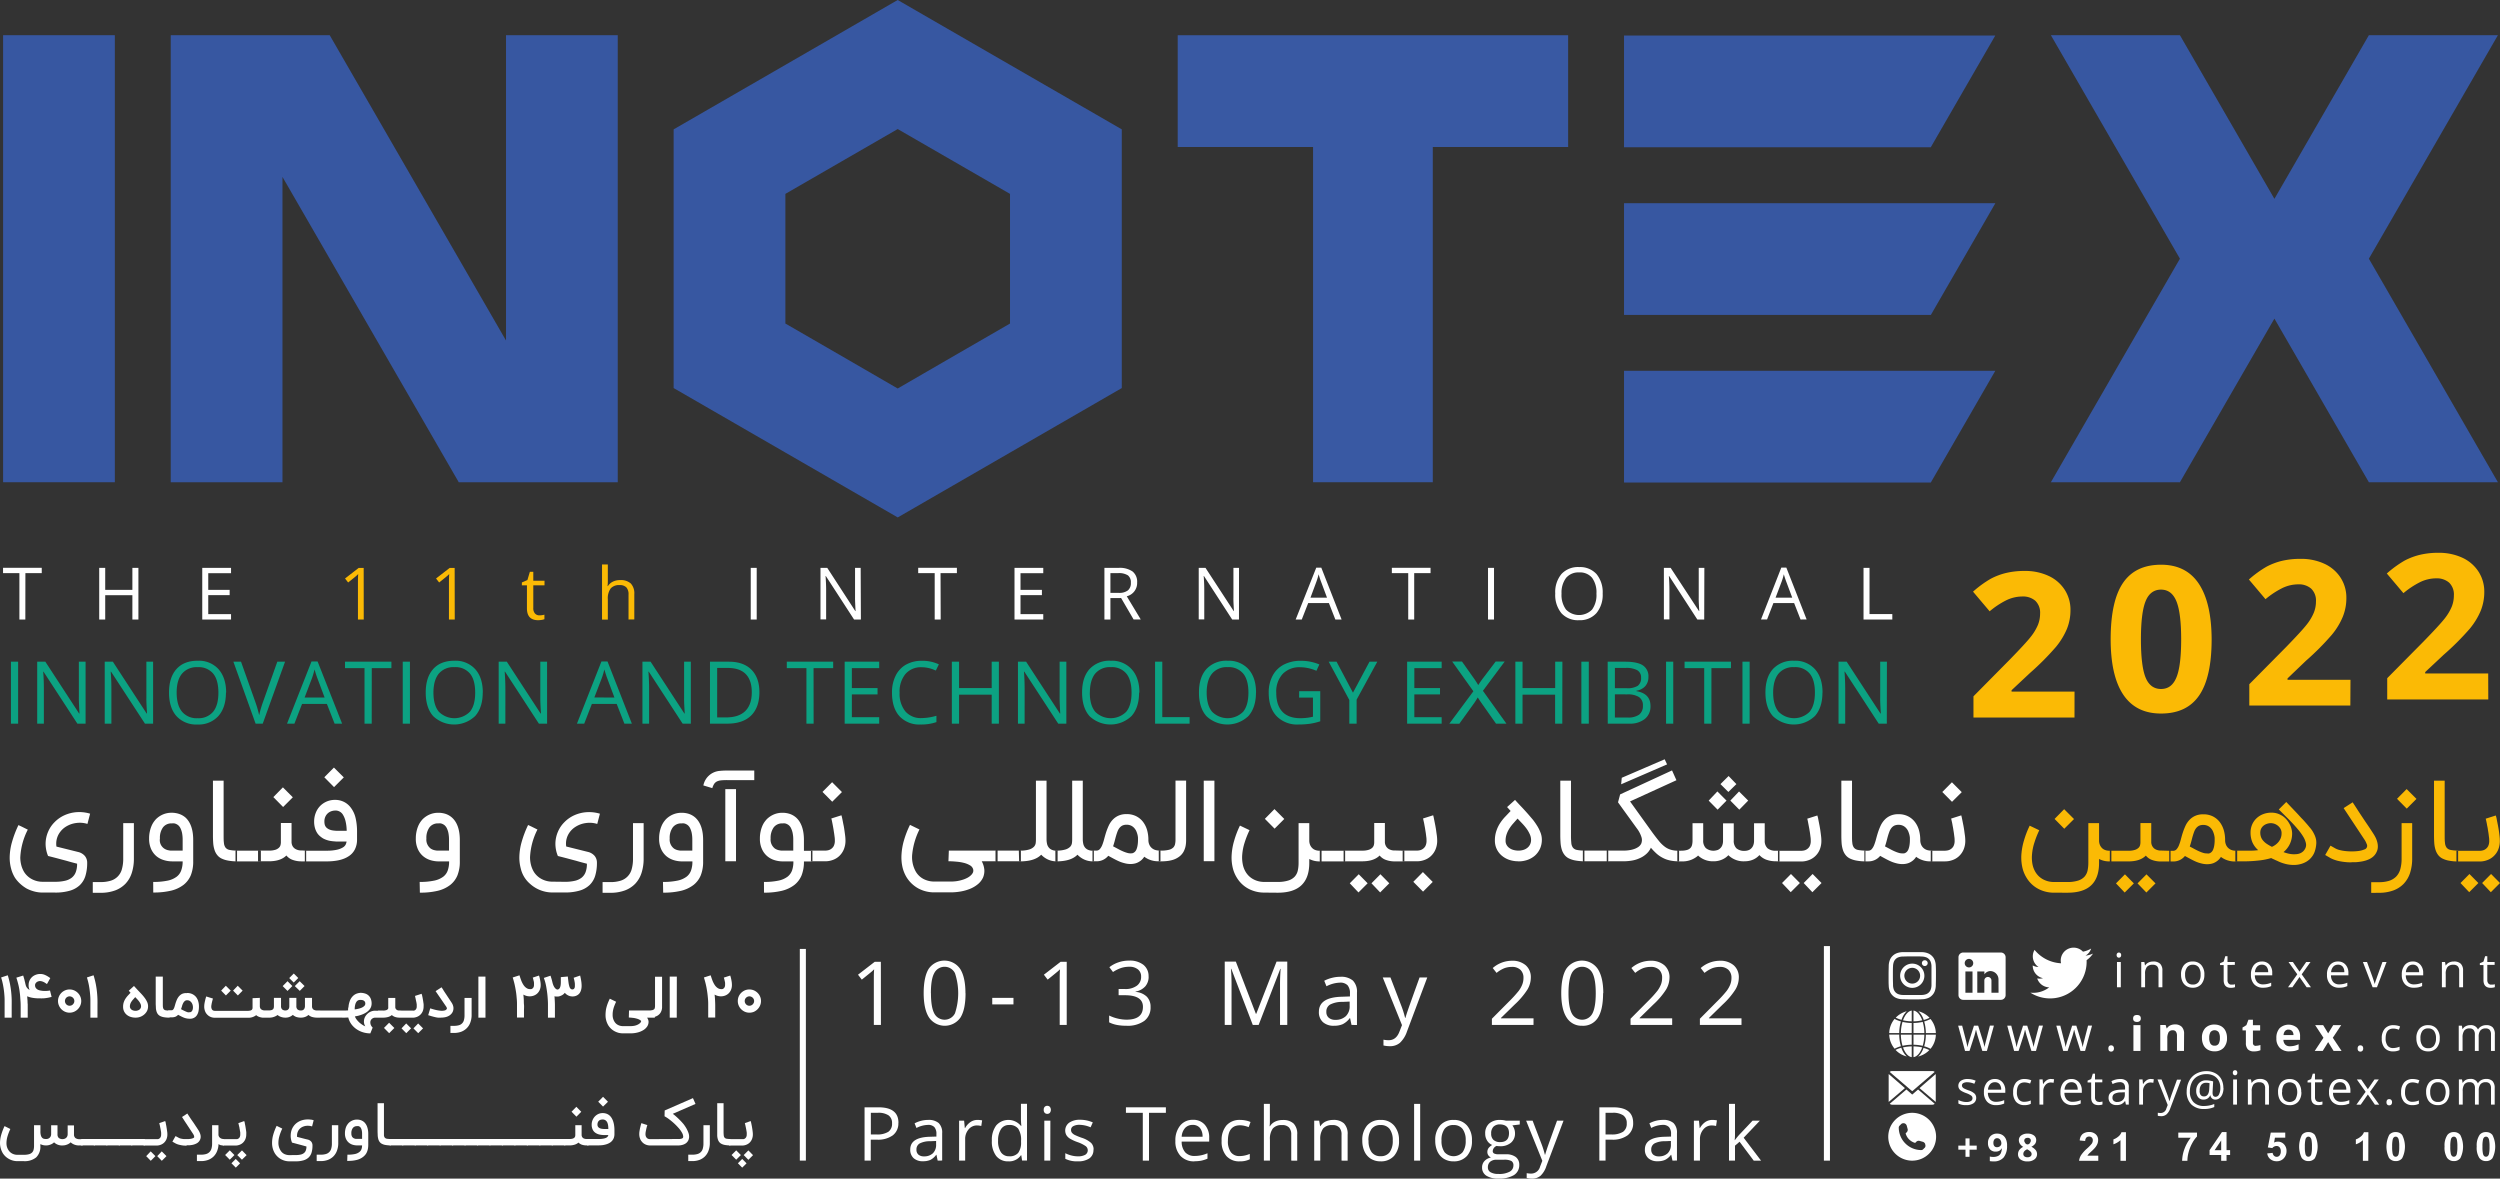 <svg xmlns="http://www.w3.org/2000/svg" viewBox="0 0 862.29 406.51"><rect x="0" y="0" width="862.29" height="406.51" fill="#333333" stroke="none"/><defs><style>.cls-1,.cls-2{fill:#3757a1;}.cls-2,.cls-3,.cls-4,.cls-5{fill-rule:evenodd;}.cls-3{fill:#3959a3;}.cls-4,.cls-6{fill:#fff;}.cls-5,.cls-8{fill:#fbba05;}.cls-7{fill:#0ca282;}</style></defs><title>Logo</title><g id="Layer_2" data-name="Layer 2"><g id="Layer_1-2" data-name="Layer 1"><polygon class="cls-1" points="20.34 12.14 1.07 12.14 1.07 166.33 20.34 166.33 39.61 166.33 39.61 12.14 20.34 12.14"/><polygon class="cls-2" points="97.43 166.33 58.89 166.33 58.89 12.14 113.72 12.14 174.53 117.45 174.53 12.14 213.07 12.14 213.07 166.33 158.23 166.33 97.43 61.02 97.43 166.33"/><polygon class="cls-1" points="861.57 12.14 817.06 12.14 784.48 68.58 751.89 12.14 707.38 12.14 751.89 89.23 707.38 166.33 751.89 166.33 784.48 109.89 817.06 166.33 861.57 166.33 817.06 89.23 861.57 12.14"/><polygon class="cls-2" points="560.15 50.8 560.15 31.53 560.15 12.25 688.21 12.25 665.95 50.8 560.15 50.8"/><path class="cls-1" d="M290.26,122.78l-19.37-11.19V66.87l19.37-11.18,19.37-11.18L329,55.69l19.37,11.18v44.72L329,122.78,309.63,134ZM309.63,0,271,22.31,232.35,44.62v89.23L271,156.16l38.64,22.31,38.64-22.31,38.64-22.31V44.62L348.27,22.31Z"/><polygon class="cls-2" points="560.15 108.62 560.15 89.35 560.15 70.08 688.24 70.08 665.99 108.62 560.15 108.62"/><polygon class="cls-2" points="560.15 166.44 560.15 147.17 560.15 127.9 688.21 127.9 665.96 166.44 560.15 166.44"/><polygon class="cls-3" points="540.88 12.15 406.21 12.15 406.21 50.7 452.9 50.7 452.9 166.33 494.19 166.33 494.19 50.7 540.88 50.7 540.88 12.15"/><path class="cls-4" d="M79.69,213.68H69.76V195.87h9.93v1.84H71.83v5.74h7.38v1.82H71.83v6.56h7.86Zm-31.95,0H45.66V205.3H36.29v8.38H34.22V195.87h2.07v7.58h9.37v-7.58h2.08Zm-39,0H6.69v-16H1.05v-1.84H14.4v1.84H8.76Z"/><path class="cls-5" d="M216.79,213.68v-8.63a3.51,3.51,0,0,0-.74-2.44,3.06,3.06,0,0,0-2.33-.8,3.81,3.81,0,0,0-3.07,1.14,5.76,5.76,0,0,0-1,3.75v7h-2v-19h2v5.73a13.39,13.39,0,0,1-.1,1.72h.13a4.17,4.17,0,0,1,1.69-1.52,5.56,5.56,0,0,1,2.52-.55,5.16,5.16,0,0,1,3.67,1.16,4.94,4.94,0,0,1,1.22,3.7v8.71ZM186,212.25a7,7,0,0,0,1-.08,5.49,5.49,0,0,0,.78-.16v1.55a4,4,0,0,1-1,.26,8.52,8.52,0,0,1-1.15.1c-2.58,0-3.88-1.36-3.88-4.08V201.9H180v-1l1.91-.83.85-2.85h1.18v3.09h3.87v1.57h-3.87v7.85a2.72,2.72,0,0,0,.57,1.86A2,2,0,0,0,186,212.25Zm-29.15,1.43h-2V201q0-1.59.09-3c-.17.18-.36.35-.56.54s-1.18,1-2.91,2.37l-1.07-1.38,4.71-3.65h1.71Zm-31.39,0h-2V201q0-1.59.09-3c-.17.18-.36.35-.56.54s-1.18,1-2.91,2.37l-1.07-1.38,4.71-3.65h1.72Z"/><path class="cls-4" d="M642.76,213.68V195.87h2.07v15.94h7.86v1.87Zm-24.59-7.53-2.06-5.52c-.27-.7-.55-1.55-.84-2.56a22,22,0,0,1-.76,2.56l-2.09,5.52Zm2.87,7.53L618.82,208h-7.14l-2.19,5.66H607.4l7-17.88h1.74l7,17.88Zm-33.23,0h-2.37l-9.73-15h-.09c.13,1.76.19,3.37.19,4.83v10.12H573.9V195.87h2.34L586,210.76h.1c0-.22-.06-.93-.12-2.12s-.08-2-.06-2.55V195.87h1.94Zm-49.21-8.93a8.51,8.51,0,0,0,1.54,5.49,6.3,6.3,0,0,0,9,0,8.58,8.58,0,0,0,1.5-5.49,8.49,8.49,0,0,0-1.5-5.45,5.39,5.39,0,0,0-4.45-1.86,5.53,5.53,0,0,0-4.51,1.87A8.42,8.42,0,0,0,538.6,204.75Zm14.19,0a9.84,9.84,0,0,1-2.15,6.72,7.6,7.6,0,0,1-6,2.45,7.7,7.7,0,0,1-6.07-2.4,9.87,9.87,0,0,1-2.14-6.79,9.74,9.74,0,0,1,2.15-6.75,7.77,7.77,0,0,1,6.09-2.39,7.64,7.64,0,0,1,6,2.43A9.85,9.85,0,0,1,552.79,204.75Zm-39.55,8.93V195.87h2.07v17.81Zm-25.46,0h-2.06v-16h-5.65v-1.84h13.35v1.84h-5.64Zm-30.07-7.53-2.06-5.52c-.27-.7-.55-1.55-.84-2.56a22,22,0,0,1-.76,2.56L452,206.15Zm2.87,7.53L458.36,208h-7.14L449,213.68h-2.1L454,195.8h1.74l7,17.88Zm-33.24,0H425l-9.73-15h-.1c.14,1.76.2,3.37.2,4.83v10.12h-1.91V195.87h2.34l9.71,14.89h.09c0-.22-.05-.93-.11-2.12s-.08-2-.06-2.55V195.87h1.93ZM383,204.49h2.83a4.9,4.9,0,0,0,3.22-.87,3.2,3.2,0,0,0,1-2.61,3,3,0,0,0-1-2.55,5.74,5.74,0,0,0-3.35-.78H383Zm0,1.79v7.4h-2.07V195.87h4.88a7.69,7.69,0,0,1,4.85,1.26,4.54,4.54,0,0,1,1.56,3.77,4.72,4.72,0,0,1-3.58,4.77l4.83,8H391l-4.31-7.4Zm-23.16,7.4h-9.92V195.87h9.92v1.84h-7.85v5.74h7.38v1.82h-7.38v6.56h7.85Zm-35.38,0h-2.07v-16H316.7v-1.84h13.35v1.84h-5.64Zm-27.52,0h-2.36l-9.73-15h-.1c.13,1.76.2,3.37.2,4.83v10.12H283V195.87h2.34L295,210.76h.1c0-.22-.06-.93-.11-2.12s-.08-2-.07-2.55V195.87h1.94Zm-38,0V195.87H261v17.81Z"/><path class="cls-4" d="M669.93,273.17l3.32-3.35,3.39,3.4-3.36,3.34Zm6.54,8.06.16.62c.07.34.15.75.25,1.25l.33,1.66c.11.61.22,1.21.3,1.83s.17,1.22.25,1.79a15,15,0,0,1,.1,1.51,7.71,7.71,0,0,1-.62,3.22,6.63,6.63,0,0,1-1.6,2.24,6.32,6.32,0,0,1-2.21,1.31,7.25,7.25,0,0,1-2.48.44h-5v-3.68h5a5.54,5.54,0,0,0,.82-.1,2.8,2.8,0,0,0,1.07-.44,2.91,2.91,0,0,0,.94-1,4,4,0,0,0,.4-1.95c0-.29,0-.66-.06-1.09s-.11-.9-.18-1.4-.16-1-.24-1.54-.19-1-.27-1.49-.18-.89-.26-1.25-.14-.64-.19-.82Zm-20.21,13.12.38,0a1.37,1.37,0,0,0,.53-.16,2.15,2.15,0,0,0,.56-.41,2.83,2.83,0,0,0,.51-.81,6.59,6.59,0,0,0,.36-1.32,11,11,0,0,0,.15-2c0-.14,0-.37,0-.68a6.68,6.68,0,0,0-.17-1.05,8.65,8.65,0,0,0-.4-1.18,4.14,4.14,0,0,0-.72-1.11,3.4,3.4,0,0,0-1.09-.82,3.53,3.53,0,0,0-1.56-.32,3.38,3.38,0,0,0-1.45.29,3.12,3.12,0,0,0-1,.83,5,5,0,0,0-.68,1.24c-.18.47-.35,1-.51,1.54s-.3,1.14-.46,1.73-.34,1.22-.55,1.81l1.88,1a17.46,17.46,0,0,0,1.59.77,11.4,11.4,0,0,0,1.4.5A4.46,4.46,0,0,0,656.26,294.35Zm9.51,2.75a8,8,0,0,1-2.63-.41,7.54,7.54,0,0,1-2.23-1.17,5,5,0,0,1-1.15,1.31,5.75,5.75,0,0,1-1.27.77,5.1,5.1,0,0,1-1.23.35,6.58,6.58,0,0,1-1,.09,7.81,7.81,0,0,1-1.84-.2,13.39,13.39,0,0,1-1.79-.54c-.62-.25-1.25-.55-1.92-.9s-1.41-.75-2.21-1.2a5.15,5.15,0,0,1-4.13,1.9h-1.32v-3.68h1.32a1.59,1.59,0,0,0,1.23-.55,4.93,4.93,0,0,0,.83-1.42,17.09,17.09,0,0,0,.64-2c.2-.75.42-1.53.67-2.32a22,22,0,0,1,.91-2.33,7.7,7.7,0,0,1,1.34-2,6.25,6.25,0,0,1,2-1.43,6.61,6.61,0,0,1,2.81-.54,7.11,7.11,0,0,1,3.33.73,6.87,6.87,0,0,1,2.35,1.95,8.52,8.52,0,0,1,1.4,2.83,12.2,12.2,0,0,1,.45,3.32,4,4,0,0,0,.46,2,3.32,3.32,0,0,0,2.23,1.62,5.46,5.46,0,0,0,.78.11h.69v3.68Zm-22.35,0a16.87,16.87,0,0,1-3.19-.29,8.39,8.39,0,0,1-2.27-.75,4.33,4.33,0,0,1-1.47-1.26,5.42,5.42,0,0,1-.87-1.75,9.79,9.79,0,0,1-.42-2.25c-.06-.84-.09-1.76-.09-2.77V269.27h3.68V288c0,1.13,0,2.05.11,2.75a3.11,3.11,0,0,0,.57,1.63,2.35,2.35,0,0,0,1.39.78,14.29,14.29,0,0,0,2.56.23Zm-22.61,7.47-3.16,3.16-3-3.16,3.08-3.11Zm7.47,0-3.16,3.17-3-3.17,3.08-3.12Zm-1.44-23.3c0,.07.08.28.17.62s.15.75.25,1.25l.33,1.66c.11.61.22,1.21.3,1.83s.17,1.22.23,1.79a12.54,12.54,0,0,1,.1,1.51,7.87,7.87,0,0,1-.61,3.22,6.37,6.37,0,0,1-1.6,2.24,6.27,6.27,0,0,1-2.22,1.31,7.06,7.06,0,0,1-2.46.44h-8.08v-3.68h8.08a5.54,5.54,0,0,0,.82-.1,2.8,2.8,0,0,0,1.07-.44,2.91,2.91,0,0,0,.94-1,4,4,0,0,0,.4-1.95c0-.29,0-.66-.06-1.09s-.11-.9-.18-1.4-.16-1-.25-1.54-.19-1-.28-1.49-.17-.89-.24-1.25-.14-.64-.2-.82Zm-34.41-2-3.08-3.12,3-3.17,3.16,3.17Zm7.48,0-3.09-3.13,3-3.15,3.16,3.15Zm-1-8.82-2.77,2.71-2.73-2.71,2.81-2.79Zm13.67,26.62a9.62,9.62,0,0,1-3.31-.53,6,6,0,0,1-2.42-1.61h0l-.3.31a6.19,6.19,0,0,1-2.16,1.37,7.35,7.35,0,0,1-2.59.46,7.47,7.47,0,0,1-5.66-2.1,6.21,6.21,0,0,1-2.24,1.54,7,7,0,0,1-2.57.56h-.26a7.38,7.38,0,0,1-5.39-2,1,1,0,0,1-.26.28,8.09,8.09,0,0,1-5.56,1.75h-1.33v-3.68h1.33a7.07,7.07,0,0,0,2-.25,2.7,2.7,0,0,0,1.2-.69,2.36,2.36,0,0,0,.57-1.11,6.49,6.49,0,0,0,.15-1.48v-5.95h3.68v5.85a3.59,3.59,0,0,0,.92,2.74,4.17,4.17,0,0,0,2.87.89,5.29,5.29,0,0,0,.87-.15,2.3,2.3,0,0,0,1-.49,3,3,0,0,0,.82-1,4.15,4.15,0,0,0,.36-1.84v-5.95H598v5.85a3.62,3.62,0,0,0,.91,2.75,4.08,4.08,0,0,0,2.92.88,3.44,3.44,0,0,0,1.13-.19,2.4,2.4,0,0,0,1-.58,3,3,0,0,0,.74-1.06A4.36,4.36,0,0,0,605,290v-6.05h3.68V290a3.4,3.4,0,0,0,1,2.6,4.34,4.34,0,0,0,2.9.83h1.19v3.68Zm-53.21-28.8,14.8-6.38.83,1.76-15.84,6.86Zm19.77,28.8h-.29a12.43,12.43,0,0,1-3.07-.34,9.33,9.33,0,0,1-2.47-.95,10,10,0,0,1-2.06-1.47,20.1,20.1,0,0,1-1.84-1.93.87.87,0,0,1-.07.17.89.89,0,0,0-.08.17,6.4,6.4,0,0,1-1.54,1.93,8.38,8.38,0,0,1-2.32,1.42,10.27,10.27,0,0,1-2.55.76,17.47,17.47,0,0,1-2.93.24h-5.73v-3.68H560a12.7,12.7,0,0,0,2.11-.17,8.54,8.54,0,0,0,1.78-.47,5.42,5.42,0,0,0,1.35-.74,3,3,0,0,0,.83-1,3.24,3.24,0,0,0,.08-2.32,9.76,9.76,0,0,0-1.6-3l-3-4.15-2-2.76c-.59-.84-1.09-1.52-1.47-2.05l.73-2.73,17.9-8.27,1.52,3.38-16,7.31L570,287.24c.79,1.06,1.51,2,2.13,2.75a11.19,11.19,0,0,0,1.91,1.92,6.39,6.39,0,0,0,2.1,1.13,8.32,8.32,0,0,0,2.71.38h.29Zm-24.65-3.68c.15,0,.22.05.22.15v3.34c0,.13-.07.19-.22.19h-8.34c-.14,0-.2-.06-.2-.19v-3.34c0-.1.06-.15.2-.15Zm-8,3.68a17.06,17.06,0,0,1-3.2-.29,8.32,8.32,0,0,1-2.26-.75,4.24,4.24,0,0,1-1.47-1.26,5.64,5.64,0,0,1-.88-1.75,10.37,10.37,0,0,1-.41-2.25c-.06-.84-.1-1.76-.1-2.77V269.27h3.69V288a25.66,25.66,0,0,0,.11,2.75,3.11,3.11,0,0,0,.57,1.63,2.29,2.29,0,0,0,1.39.78,14.29,14.29,0,0,0,2.56.23Zm-23.06-14.73c-.5.56-1,1.12-1.48,1.67a13.69,13.69,0,0,0-1.33,1.75,9.52,9.52,0,0,0-.95,1.95,6.61,6.61,0,0,0-.37,2.28,2.8,2.8,0,0,0,.39,1.51,3.21,3.21,0,0,0,1,1.05,4.35,4.35,0,0,0,1.4.63,6.71,6.71,0,0,0,1.61.21,5.73,5.73,0,0,0,1.81-.27,3.94,3.94,0,0,0,1.37-.75,3.34,3.34,0,0,0,.89-1.16,3.51,3.51,0,0,0,.32-1.5,4.72,4.72,0,0,0-.42-1.92,11.66,11.66,0,0,0-1.05-1.86,18.66,18.66,0,0,0-1.5-1.81Zm.26,14.73a9.6,9.6,0,0,1-3.23-.53,7.91,7.91,0,0,1-2.56-1.49,6.7,6.7,0,0,1-2.29-5.06,10.11,10.11,0,0,1,.53-3.44,11.28,11.28,0,0,1,1.31-2.7,15.56,15.56,0,0,1,1.75-2.19l1.84-1.94-1.22-1.35,2.74-2.47c.67.75,1.37,1.51,2.09,2.26s1.42,1.53,2.11,2.3,1.34,1.56,2,2.32a25.31,25.31,0,0,1,1.59,2.32,13.91,13.91,0,0,1,1.09,2.33,6.76,6.76,0,0,1,.37,2.28,7.47,7.47,0,0,1-.63,3,7.27,7.27,0,0,1-1.79,2.43,8,8,0,0,1-2.54,1.45A9.11,9.11,0,0,1,523.74,297.1Zm-36.22,7.08,3.31-3.36,3.39,3.4-3.34,3.35Zm6.85-22.95.16.62c.07.34.15.75.25,1.25l.33,1.66c.11.61.22,1.21.3,1.83s.17,1.22.25,1.79a15,15,0,0,1,.1,1.51,7.71,7.71,0,0,1-.62,3.22,6.63,6.63,0,0,1-1.6,2.24,6.32,6.32,0,0,1-2.21,1.31,7.25,7.25,0,0,1-2.48.44h-5v-3.68h5a5.54,5.54,0,0,0,.82-.1,2.8,2.8,0,0,0,1.07-.44,2.91,2.91,0,0,0,.94-1,4,4,0,0,0,.4-1.95c0-.29,0-.66-.06-1.09s-.11-.9-.18-1.4-.16-1-.24-1.54-.19-1-.27-1.49-.18-.89-.26-1.25-.14-.64-.19-.82Zm-22.6,23.46-3.16,3.16-3-3.16,3.09-3.12Zm7.47,0-3.15,3.15-3-3.15,3.09-3.12Zm5.19-11.23v3.68h-3.22a8.86,8.86,0,0,1-3.13-.51,4.83,4.83,0,0,1-2.17-1.52c-1.35,1.35-3.36,2-6,2h-6.43v-3.68h6.43a6.89,6.89,0,0,0,2.22-.29,3.26,3.26,0,0,0,1.25-.71,2,2,0,0,0,.54-.94,3.78,3.78,0,0,0,.12-1v-6.59h3.68v6.46a2.78,2.78,0,0,0,.23,1.21,2.71,2.71,0,0,0,.55.85,2.39,2.39,0,0,0,.75.55,3.72,3.72,0,0,0,.8.29,4.11,4.11,0,0,0,.71.11l.46,0Zm-20.64,0c.15,0,.22.05.22.15v3.34c0,.13-.07.19-.22.19h-8.34a.17.17,0,0,1-.19-.19v-3.34c0-.1.06-.15.19-.15Zm-27.47-11,3.31-3.36,3.39,3.4-3.34,3.35Zm-.13,25.44a11.53,11.53,0,0,1-5.49-1.31,10.4,10.4,0,0,1-4-3.76,11.45,11.45,0,0,1-1.5-3.67,15.23,15.23,0,0,1-.33-4.32,21.4,21.4,0,0,1,.86-4.83,31,31,0,0,1,2-5.22l3.31,1.58a32.34,32.34,0,0,0-1.72,4.35,18.25,18.25,0,0,0-.79,3.93,12,12,0,0,0,.16,3.42,8.05,8.05,0,0,0,1.1,2.84,6.79,6.79,0,0,0,2.66,2.44,7.78,7.78,0,0,0,3.71.87h4.57a11.63,11.63,0,0,0,3.66-.48,5.06,5.06,0,0,0,2.2-1.32,4.61,4.61,0,0,0,1.08-2.08,12.06,12.06,0,0,0,.28-2.71V283.92h3.69V290a3.77,3.77,0,0,0,.28,1.41,3.25,3.25,0,0,0,.72,1.08,2.75,2.75,0,0,0,1.08.69,3.93,3.93,0,0,0,1.41.25h.75v3.68h-.75a7.32,7.32,0,0,1-3.49-.84v1.37c0,3.44-.91,6-2.73,7.72s-4.54,2.55-8.18,2.55Zm-17.27-10.82h-3.68V269.27h3.68Zm-19.2-3.66h.67a11.35,11.35,0,0,0,2.8-.27,3.26,3.26,0,0,0,1.54-.8,2.47,2.47,0,0,0,.59-1.05,7.2,7.2,0,0,0,.18-1.79V269.25h3.66v20.26c0,.45,0,.9-.05,1.38a7.94,7.94,0,0,1-.25,1.43,7.67,7.67,0,0,1-.56,1.41,5.37,5.37,0,0,1-1,1.3,6.19,6.19,0,0,1-1.22.9,6.85,6.85,0,0,1-1.5.65,10.61,10.61,0,0,1-1.87.39,20,20,0,0,1-2.31.13h-.67Zm-9.66.93.39,0a1.37,1.37,0,0,0,.53-.16,2.15,2.15,0,0,0,.56-.41,2.83,2.83,0,0,0,.51-.81,6.59,6.59,0,0,0,.36-1.32,11,11,0,0,0,.15-2c0-.14,0-.37,0-.68a6.68,6.68,0,0,0-.17-1.05,8.65,8.65,0,0,0-.4-1.18,4.14,4.14,0,0,0-.72-1.11,3.4,3.4,0,0,0-1.09-.82,3.53,3.53,0,0,0-1.56-.32,3.35,3.35,0,0,0-1.45.29,3.12,3.12,0,0,0-1,.83,4.46,4.46,0,0,0-.68,1.24c-.18.47-.35,1-.51,1.54s-.3,1.14-.46,1.73-.34,1.22-.55,1.81l1.88,1a17.46,17.46,0,0,0,1.59.77,11.4,11.4,0,0,0,1.4.5A4.4,4.4,0,0,0,390.06,294.35Zm9.52,2.75a8,8,0,0,1-2.63-.41,7.54,7.54,0,0,1-2.23-1.17,5,5,0,0,1-1.15,1.31,5.75,5.75,0,0,1-1.27.77,5.1,5.1,0,0,1-1.23.35,6.7,6.7,0,0,1-1,.09,7.78,7.78,0,0,1-1.83-.2,13,13,0,0,1-1.79-.54c-.62-.25-1.25-.55-1.92-.9s-1.41-.75-2.22-1.2a5.13,5.13,0,0,1-4.12,1.9h-1.32v-3.68h1.32a1.59,1.59,0,0,0,1.23-.55,4.93,4.93,0,0,0,.83-1.42,17.09,17.09,0,0,0,.64-2c.2-.75.42-1.53.67-2.32a22,22,0,0,1,.91-2.33,7.7,7.7,0,0,1,1.34-2,6.25,6.25,0,0,1,2-1.43,6.58,6.58,0,0,1,2.81-.54,7.14,7.14,0,0,1,3.33.73,6.87,6.87,0,0,1,2.35,1.95,8.52,8.52,0,0,1,1.4,2.83,12.2,12.2,0,0,1,.45,3.32,4,4,0,0,0,.46,2,3.32,3.32,0,0,0,2.23,1.62,5.28,5.28,0,0,0,.78.11h.69v3.68Zm-35.52-3.68h.32a10.41,10.41,0,0,0,3.17-.39,3.9,3.9,0,0,0,1.63-.95,2.39,2.39,0,0,0,.6-1.25,9.94,9.94,0,0,0,.08-1.32V269.27h3.66v20.24a7.26,7.26,0,0,0,.14,1.38,3.11,3.11,0,0,0,.5,1.25,2.63,2.63,0,0,0,1.07.92,3.88,3.88,0,0,0,1.81.36h.3v3.68H377a7.3,7.3,0,0,1-2.84-.55,7.52,7.52,0,0,1-2.52-1.75c-1.5,1.54-3.93,2.3-7.3,2.3h-.32Zm-12.6,0h.32A10.41,10.41,0,0,0,355,293a3.9,3.9,0,0,0,1.63-.95,2.39,2.39,0,0,0,.6-1.25,9.94,9.94,0,0,0,.08-1.32V269.27h3.66v20.24a7.26,7.26,0,0,0,.14,1.38,3.11,3.11,0,0,0,.5,1.25,2.63,2.63,0,0,0,1.07.92,3.88,3.88,0,0,0,1.81.36h.3v3.68h-.3a7.3,7.3,0,0,1-2.84-.55,7.52,7.52,0,0,1-2.52-1.75c-1.5,1.54-3.93,2.3-7.3,2.3h-.32Zm.49,0c.14,0,.22.05.22.15v3.34c0,.13-.08.19-.22.19h-8.34c-.14,0-.2-.06-.2-.19v-3.34c0-.1.06-.15.2-.15Zm-13.28,3.68a7.61,7.61,0,0,1,.9,3,6,6,0,0,1-.46,2.62,6.49,6.49,0,0,1-1.61,2.14,10.2,10.2,0,0,1-2.53,1.6,15.37,15.37,0,0,1-3.26,1,20,20,0,0,1-3.78.36h-5.56a11.5,11.5,0,0,1-5.55-1.34,11,11,0,0,1-4-3.74,12,12,0,0,1-1.51-3.71,15.46,15.46,0,0,1-.31-4.35,21.65,21.65,0,0,1,.86-4.86,31.87,31.87,0,0,1,2.06-5.28l3.27,1.59a24.43,24.43,0,0,0-2.48,8.33,10.12,10.12,0,0,0,1.27,6.3,6.7,6.7,0,0,0,2.67,2.48,8,8,0,0,0,3.73.85h5.56a13.87,13.87,0,0,0,2.15-.15,13.19,13.19,0,0,0,2-.47,9.29,9.29,0,0,0,1.66-.69,5.34,5.34,0,0,0,1.22-.89,2.94,2.94,0,0,0,.7-1,1.88,1.88,0,0,0,0-1.15,2.3,2.3,0,0,0-1.09-1.26,7.71,7.71,0,0,0-2.07-.83,15.52,15.52,0,0,0-2.6-.42c-.94-.09-1.85-.14-2.73-.14l.14-3.68h16.82v3.68Zm-54.93-23.93,3.32-3.35,3.39,3.4-3.35,3.34Zm6.54,8.06c0,.07.08.28.16.62s.16.75.26,1.25.2,1.06.33,1.66.21,1.21.3,1.83.17,1.22.24,1.79a15,15,0,0,1,.1,1.51,7.71,7.71,0,0,1-.62,3.22,6.61,6.61,0,0,1-1.59,2.24,6.27,6.27,0,0,1-2.22,1.31,7.17,7.17,0,0,1-2.48.44h-5v-3.68h5a5.49,5.49,0,0,0,.83-.1,2.86,2.86,0,0,0,1.07-.44,3,3,0,0,0,.94-1,4.08,4.08,0,0,0,.4-1.95c0-.29,0-.66-.06-1.09s-.11-.9-.19-1.4-.15-1-.24-1.54-.18-1-.27-1.49-.18-.89-.25-1.25-.15-.64-.2-.82ZM269.88,284a3.61,3.61,0,0,0-3,1.36,6.18,6.18,0,0,0-1.08,3.86,3.86,3.86,0,0,0,1.52,3.49,4.58,4.58,0,0,0,.77.38,3.56,3.56,0,0,0,.76.2,4.74,4.74,0,0,0,.67.1c.21,0,.37,0,.5,0h3.59v-3.69a11.06,11.06,0,0,0-.22-2.41,7.2,7.2,0,0,0-.55-1.63,3.11,3.11,0,0,0-.74-1,3.21,3.21,0,0,0-.83-.5,2.7,2.7,0,0,0-.77-.19Zm-6.38,20.19a23.25,23.25,0,0,0,5-.45,7.8,7.8,0,0,0,3.18-1.39,4.94,4.94,0,0,0,1.5-2.08,9.16,9.16,0,0,0,.47-3.16H270a9.59,9.59,0,0,1-2.77-.41,7.06,7.06,0,0,1-2.54-1.34,6.76,6.76,0,0,1-1.86-2.46,8.36,8.36,0,0,1-.73-3.68,10.55,10.55,0,0,1,.23-2.34,10.06,10.06,0,0,1,.56-1.87,7.52,7.52,0,0,1,.75-1.42,11.06,11.06,0,0,1,.8-1,7.89,7.89,0,0,1,2.46-1.67,7.51,7.51,0,0,1,3-.58,8,8,0,0,1,2.6.42,6.6,6.6,0,0,1,2.16,1.29c1.75,1.64,2.63,4.22,2.63,7.71v3.69h2.93v3.68h-2.93a12.87,12.87,0,0,1-.8,4.77,8.19,8.19,0,0,1-2.51,3.34,11.59,11.59,0,0,1-4.27,2,25.43,25.43,0,0,1-6.19.65Zm-3.34-35.12h-9.43a19.72,19.72,0,0,0-2.06.09,4.19,4.19,0,0,0-1.42.39,2.58,2.58,0,0,0-.93.84,5.33,5.33,0,0,0-.63,1.45l-3.09-.93a6.25,6.25,0,0,1,5.47-5,23.9,23.9,0,0,1,2.66-.14h9.43Zm-6.3,28h-3.69V272.19h3.69ZM235.06,284a3.61,3.61,0,0,0-3,1.36,6.11,6.11,0,0,0-1.07,3.86,3.86,3.86,0,0,0,1.52,3.49,4.15,4.15,0,0,0,.76.38,3.56,3.56,0,0,0,.76.2,4.54,4.54,0,0,0,.67.1c.21,0,.37,0,.5,0h3.59v-3.69a12.55,12.55,0,0,0-.21-2.41,7.2,7.2,0,0,0-.55-1.63,3.28,3.28,0,0,0-.75-1,3.21,3.21,0,0,0-.83-.5,2.68,2.68,0,0,0-.78-.19Zm-6.39,20.19a23.12,23.12,0,0,0,5-.45,7.8,7.8,0,0,0,3.18-1.39,4.68,4.68,0,0,0,1.49-2.08,8.9,8.9,0,0,0,.48-3.16h-3.59a9.57,9.57,0,0,1-2.76-.41,7.23,7.23,0,0,1-2.56-1.34,7,7,0,0,1-1.86-2.46,8.66,8.66,0,0,1-.71-3.68,10.55,10.55,0,0,1,.23-2.34,10.06,10.06,0,0,1,.56-1.87,7.52,7.52,0,0,1,.75-1.42,9.59,9.59,0,0,1,.79-1,7.77,7.77,0,0,1,2.46-1.67,7.53,7.53,0,0,1,3-.58,8,8,0,0,1,2.6.42,6.46,6.46,0,0,1,2.15,1.29c1.76,1.64,2.64,4.22,2.64,7.71v7.37a12.66,12.66,0,0,1-.81,4.77,8.19,8.19,0,0,1-2.51,3.34,11.46,11.46,0,0,1-4.26,2,25.64,25.64,0,0,1-6.2.65Zm-20.83,3.75v-3.69h2.69a11.63,11.63,0,0,0,3.48-.47,5.64,5.64,0,0,0,3.87-4,13.17,13.17,0,0,0,.45-3.66V283.92H222v12.17a15.73,15.73,0,0,1-.73,5,9.69,9.69,0,0,1-2.16,3.71,9.55,9.55,0,0,1-3.6,2.33,14.19,14.19,0,0,1-5,.81Zm-13-3.79a14.7,14.7,0,0,0,3.39-.34,5.9,5.9,0,0,0,2.37-1.08,4.45,4.45,0,0,0,1.38-1.93,7.94,7.94,0,0,0,.45-2.89c-1.25-.32-2.47-.64-3.67-1l-1.59-.42-1.67-.45-1.62-.42-1.46-.37a11,11,0,0,1-.85-4.37,10.55,10.55,0,0,1,.87-4,10.3,10.3,0,0,1,2.26-3.33,11.23,11.23,0,0,1,3.37-2.35,12.55,12.55,0,0,1,4.17-1.06,13,13,0,0,1,4.68.52l-.92,3.53a8.86,8.86,0,0,0-2.69-.4,9.88,9.88,0,0,0-2.62.39,9,9,0,0,0-2.33,1.1,7.11,7.11,0,0,0-1.82,1.72,6.75,6.75,0,0,0-1.1,2.27,6.55,6.55,0,0,0-.14,2.7l7.46,1.86a4.36,4.36,0,0,1,2.35,1.4,3.66,3.66,0,0,1,.78,2.38,15.07,15.07,0,0,1-.61,4.48,7.4,7.4,0,0,1-1.93,3.18,8.41,8.41,0,0,1-3.42,1.91,17.5,17.5,0,0,1-5.09.65h-4.3a11.35,11.35,0,0,1-2.87-.37,11.46,11.46,0,0,1-4.88-2.64,9.88,9.88,0,0,1-3.18-5.31,14.33,14.33,0,0,1-.48-3.75,20.29,20.29,0,0,1,.77-5.27,36.25,36.25,0,0,1,2.25-5.94c.58.27,1.13.52,1.64.78l1.59.79a23.32,23.32,0,0,0-2.56,9.54,10.74,10.74,0,0,0,.35,2.75,9.07,9.07,0,0,0,1,2.36,7.1,7.1,0,0,0,2.7,2.45,7.86,7.86,0,0,0,3.7.88ZM151.14,284a3.61,3.61,0,0,0-3,1.36,6.11,6.11,0,0,0-1.07,3.86,3.86,3.86,0,0,0,1.52,3.49,4.15,4.15,0,0,0,.76.38,3.56,3.56,0,0,0,.76.2,4.74,4.74,0,0,0,.67.1c.21,0,.37,0,.5,0h3.59v-3.69a11.79,11.79,0,0,0-.21-2.41,6.74,6.74,0,0,0-.55-1.63,3.28,3.28,0,0,0-.75-1,3.21,3.21,0,0,0-.83-.5,2.7,2.7,0,0,0-.77-.19Zm-6.39,20.19a23.06,23.06,0,0,0,5-.45,7.8,7.8,0,0,0,3.18-1.39,4.68,4.68,0,0,0,1.49-2.08,8.9,8.9,0,0,0,.48-3.16h-3.59a9.57,9.57,0,0,1-2.76-.41,7.1,7.1,0,0,1-2.55-1.34,6.76,6.76,0,0,1-1.86-2.46,8.5,8.5,0,0,1-.72-3.68,10.55,10.55,0,0,1,.23-2.34,10.06,10.06,0,0,1,.56-1.87,7.52,7.52,0,0,1,.75-1.42,9.59,9.59,0,0,1,.79-1,7.89,7.89,0,0,1,2.46-1.67,7.53,7.53,0,0,1,3-.58,8,8,0,0,1,2.6.42,6.46,6.46,0,0,1,2.15,1.29c1.77,1.64,2.64,4.22,2.64,7.71v7.37a12.66,12.66,0,0,1-.81,4.77,8.19,8.19,0,0,1-2.51,3.34,11.39,11.39,0,0,1-4.26,2,25.64,25.64,0,0,1-6.2.65Zm-32.89-36.1,3.32-3.35,3.4,3.39-3.36,3.36Zm3.76,11.48a4.32,4.32,0,0,0-1.3.22,3.8,3.8,0,0,0-1.22.7,3.56,3.56,0,0,0-.87,1.18,3.86,3.86,0,0,0-.34,1.71,4.09,4.09,0,0,0,.13,1.08,2.2,2.2,0,0,0,.35.72,2,2,0,0,0,.45.46,3.86,3.86,0,0,0,.44.3,4.6,4.6,0,0,0,1.4.47,10.77,10.77,0,0,0,1.92.15h3a14.93,14.93,0,0,0-.41-3.37,7.49,7.49,0,0,0-1-2.36A3,3,0,0,0,115.62,279.56ZM105.14,297.1v-3.68h7.49a15.71,15.71,0,0,0,3.51-.32,6.72,6.72,0,0,0,2.08-.78,2.46,2.46,0,0,0,1-1,3.72,3.72,0,0,0,.32-1.06h-3c-.34,0-.72,0-1.13-.05a12.36,12.36,0,0,1-1.29-.14,7.44,7.44,0,0,1-1.36-.32,7.72,7.72,0,0,1-1.33-.57,7.58,7.58,0,0,1-1.07-.78,4.87,4.87,0,0,1-1-1.15,6.42,6.42,0,0,1-.72-1.65,7.69,7.69,0,0,1-.29-2.21,8.06,8.06,0,0,1,.55-3,7,7,0,0,1,1.55-2.43,7.19,7.19,0,0,1,2.34-1.55,7.3,7.3,0,0,1,2.77-.52,6.86,6.86,0,0,1,3.13.72,6.61,6.61,0,0,1,2.39,2.08,9.35,9.35,0,0,1,1.57,3.46,20.49,20.49,0,0,1,.5,4.75v2.68a7.41,7.41,0,0,1-.77,3.43,6,6,0,0,1-2.33,2.45q-2.6,1.65-7.48,1.65ZM94.28,274.93l3.3-3.36L101,275l-3.35,3.35Zm11.32,18.49v3.68h-1.52a8.86,8.86,0,0,1-3.13-.51,4.83,4.83,0,0,1-2.17-1.52c-1.35,1.35-3.36,2-6,2H89v-3.68h3.75a7.12,7.12,0,0,0,2.24-.29,3.2,3.2,0,0,0,1.22-.71,1.9,1.9,0,0,0,.55-.94,3.78,3.78,0,0,0,.12-1v-6.59h3.68v6.46a3.12,3.12,0,0,0,.21,1.21,2.55,2.55,0,0,0,.55.85,2.72,2.72,0,0,0,.77.55,3.72,3.72,0,0,0,.8.29,4.11,4.11,0,0,0,.71.11l.46,0Zm-15.84,0c.15,0,.22.05.22.15v3.34c0,.13-.07.19-.22.19H81.42a.17.17,0,0,1-.19-.19v-3.34c0-.1.06-.15.19-.15Zm-8,3.68a16.87,16.87,0,0,1-3.19-.29,8.39,8.39,0,0,1-2.27-.75,4.33,4.33,0,0,1-1.47-1.26,5.42,5.42,0,0,1-.87-1.75,9.79,9.79,0,0,1-.42-2.25c-.06-.84-.09-1.76-.09-2.77V269.27h3.68V288c0,1.13,0,2.05.11,2.75a3.11,3.11,0,0,0,.57,1.63,2.35,2.35,0,0,0,1.39.78,14.29,14.29,0,0,0,2.56.23ZM59.23,284a3.61,3.61,0,0,0-3,1.36,6.11,6.11,0,0,0-1.07,3.86,3.5,3.5,0,0,0,2.28,3.87,3.56,3.56,0,0,0,.76.2,4.35,4.35,0,0,0,.67.1c.21,0,.37,0,.5,0H63v-3.69a12.55,12.55,0,0,0-.21-2.41,7.2,7.2,0,0,0-.55-1.63,3.28,3.28,0,0,0-.75-1,3.21,3.21,0,0,0-.83-.5,2.68,2.68,0,0,0-.78-.19Zm-6.39,20.19a23.12,23.12,0,0,0,5-.45A7.8,7.8,0,0,0,61,302.34a4.68,4.68,0,0,0,1.49-2.08A8.9,8.9,0,0,0,63,297.1H59.36a9.52,9.52,0,0,1-2.76-.41A7.23,7.23,0,0,1,54,295.35a7,7,0,0,1-1.86-2.46,8.66,8.66,0,0,1-.71-3.68,10.55,10.55,0,0,1,.23-2.34,10.06,10.06,0,0,1,.56-1.87,7.52,7.52,0,0,1,.75-1.42,9.59,9.59,0,0,1,.79-1,7.77,7.77,0,0,1,2.46-1.67,7.53,7.53,0,0,1,3-.58,8,8,0,0,1,2.6.42A6.46,6.46,0,0,1,64,282c1.76,1.64,2.64,4.22,2.64,7.71v7.37a12.66,12.66,0,0,1-.81,4.77,8.19,8.19,0,0,1-2.51,3.34,11.46,11.46,0,0,1-4.26,2,25.64,25.64,0,0,1-6.2.65ZM32,307.93v-3.69H34.7a11.63,11.63,0,0,0,3.48-.47,5.64,5.64,0,0,0,3.87-4,13.17,13.17,0,0,0,.45-3.66V283.92h3.68v12.17a15.73,15.73,0,0,1-.73,5,9.69,9.69,0,0,1-2.16,3.71,9.55,9.55,0,0,1-3.6,2.33,14.19,14.19,0,0,1-5,.81Zm-13-3.79a14.7,14.7,0,0,0,3.39-.34,5.9,5.9,0,0,0,2.37-1.08,4.45,4.45,0,0,0,1.38-1.93,7.94,7.94,0,0,0,.45-2.89c-1.25-.32-2.47-.64-3.67-1l-1.59-.42-1.67-.45-1.62-.42-1.46-.37a11,11,0,0,1-.85-4.37,10.55,10.55,0,0,1,.87-4,10.3,10.3,0,0,1,2.26-3.33,11.23,11.23,0,0,1,3.37-2.35,12.55,12.55,0,0,1,4.17-1.06,13,13,0,0,1,4.68.52l-.92,3.53a8.86,8.86,0,0,0-2.69-.4,9.88,9.88,0,0,0-2.62.39,9,9,0,0,0-2.33,1.1A7.11,7.11,0,0,0,20.72,287a6.65,6.65,0,0,0-1.25,5l7.47,1.86a4.36,4.36,0,0,1,2.35,1.4,3.66,3.66,0,0,1,.78,2.38,15.07,15.07,0,0,1-.61,4.48,7.4,7.4,0,0,1-1.93,3.18,8.41,8.41,0,0,1-3.42,1.91,17.5,17.5,0,0,1-5.09.65h-4.3a11.35,11.35,0,0,1-2.87-.37,12.75,12.75,0,0,1-2.62-1A12.73,12.73,0,0,1,7,304.86a11.49,11.49,0,0,1-1.81-2.07,11.42,11.42,0,0,1-1.37-3.24,14.33,14.33,0,0,1-.48-3.75,20.29,20.29,0,0,1,.77-5.27,36.25,36.25,0,0,1,2.25-5.94c.58.27,1.13.52,1.64.78l1.59.79A23.32,23.32,0,0,0,7,295.7a10.74,10.74,0,0,0,.35,2.75,9.07,9.07,0,0,0,1,2.36,7.1,7.1,0,0,0,2.7,2.45,7.86,7.86,0,0,0,3.7.88Z"/><path class="cls-5" d="M854.83,304.57l-3.16,3.16-3-3.16,3.08-3.11Zm7.46,0-3.16,3.17-3-3.17,3.08-3.12Zm-1.44-23.3c0,.07.08.28.17.62s.16.75.25,1.25l.33,1.66c.11.61.22,1.21.31,1.83s.17,1.22.23,1.79a14.73,14.73,0,0,1,.09,1.51,7.88,7.88,0,0,1-.6,3.22,6.51,6.51,0,0,1-1.61,2.24,6.32,6.32,0,0,1-2.21,1.31,7.12,7.12,0,0,1-2.47.44h-8.08v-3.68h8.08a5.8,5.8,0,0,0,.83-.1,2.93,2.93,0,0,0,1.07-.44,3,3,0,0,0,.93-1,4,4,0,0,0,.4-1.95c0-.29,0-.66-.06-1.09s-.11-.9-.18-1.4-.16-1-.24-1.54-.2-1-.28-1.49-.17-.89-.25-1.25-.14-.64-.2-.82Zm-13,15.87a17.06,17.06,0,0,1-3.2-.29,8.32,8.32,0,0,1-2.26-.75,4.37,4.37,0,0,1-1.48-1.26,5.85,5.85,0,0,1-.87-1.75,10.35,10.35,0,0,1-.42-2.25c-.06-.84-.09-1.76-.09-2.77V269.27h3.68V288c0,1.13,0,2.05.11,2.75a3.11,3.11,0,0,0,.57,1.63,2.35,2.35,0,0,0,1.39.78,14.33,14.33,0,0,0,2.57.23Zm-21.08-21.62,3.32-3.36,3.39,3.39-3.35,3.36Zm-8.9,32.45v-3.69h2.68a11.58,11.58,0,0,0,3.48-.47,6.13,6.13,0,0,0,2.45-1.47,6,6,0,0,0,1.42-2.55,13.17,13.17,0,0,0,.45-3.66V283.92H832v12.17a16,16,0,0,1-.73,5,9.84,9.84,0,0,1-2.17,3.71,9.47,9.47,0,0,1-3.6,2.33,14.19,14.19,0,0,1-5,.81Zm-6.77-10.54c-.67,0-1.34,0-2-.08a17.81,17.81,0,0,1-2-.28,11.65,11.65,0,0,1-1.85-.49,8.92,8.92,0,0,1-1.62-.73L802,294.9l1.83-3.22,1.62.92a6,6,0,0,0,1.68.63,13.74,13.74,0,0,0,2.1.34,18.56,18.56,0,0,0,2.24.09,16.69,16.69,0,0,0,2.09-.15,7.3,7.3,0,0,0,1.86-.49,1.31,1.31,0,0,0,.88-1.93,7.15,7.15,0,0,0-.89-1.69l-7.05-10.67,3.11-2,.53.8c.19.28.39.61.65,1s.52.82.85,1.32.72,1.1,1.19,1.8,1,1.52,1.64,2.45,1.35,2,2.18,3.29a14.67,14.67,0,0,1,.89,1.54,8.17,8.17,0,0,1,.58,1.63,5.72,5.72,0,0,1,.17,1.64,3.93,3.93,0,0,1-.41,1.63q-1.21,2.76-5.66,3.39c-.45.07-.93.13-1.43.16S811.65,297.39,811.1,297.39Zm-22.53-20.81c1.44,1.5,2.77,2.9,4,4.2.52.56,1,1.12,1.56,1.68s1,1.11,1.46,1.62.83,1,1.19,1.41.59.76.76,1a12.65,12.65,0,0,1,.87,1.65,6.48,6.48,0,0,1,.47,1.62,6.73,6.73,0,0,1,0,1.68,10.25,10.25,0,0,1-.38,1.86,6.16,6.16,0,0,1-1,2.05,6.48,6.48,0,0,1-1.63,1.59,7.49,7.49,0,0,1-2.17,1,9.1,9.1,0,0,1-2.61.36,11.65,11.65,0,0,1-2.75-.35,14.13,14.13,0,0,1-2.94-1.09q-.42-.17-.81-.36l-.67-.31a4,4,0,0,1-.55-.27,23.24,23.24,0,0,1-4.3.84,46,46,0,0,1-5.3.29H771v-3.68h2.86c.84,0,1.71,0,2.63,0a20.33,20.33,0,0,0,2.4-.18,7.79,7.79,0,0,1-2-2.7,8.53,8.53,0,0,1-.64-3.36,7,7,0,0,1,.54-2.75,6.62,6.62,0,0,1,1.51-2.17,7.08,7.08,0,0,1,2.29-1.44,7.87,7.87,0,0,1,2.87-.51,6.73,6.73,0,0,1,2.15.33,7.6,7.6,0,0,1,1.78.89,7.31,7.31,0,0,1,1.38,1.28,8.61,8.61,0,0,1,1,1.53,7,7,0,0,1,.61,1.59,6.09,6.09,0,0,1,.21,1.52,8.42,8.42,0,0,1-.76,3.61,8.15,8.15,0,0,1-2.21,2.85,10.49,10.49,0,0,0,1.75.53,7.77,7.77,0,0,0,1.84.22,9.18,9.18,0,0,0,1.17-.07,3.89,3.89,0,0,0,1.09-.32,3.44,3.44,0,0,0,.94-.63,3.7,3.7,0,0,0,.74-1.05,2.68,2.68,0,0,0,.19-1.76,7.19,7.19,0,0,0-.81-2.06,19.62,19.62,0,0,0-1.58-2.27c-.65-.79-1.34-1.59-2.11-2.41s-1.57-1.64-2.39-2.45-1.66-1.63-2.45-2.44Zm-5,15.49a6.42,6.42,0,0,0,1.35-.78,5.65,5.65,0,0,0,1.07-1.06,5,5,0,0,0,.71-1.3,4.45,4.45,0,0,0,.25-1.52,3,3,0,0,0-.41-1.65,3.75,3.75,0,0,0-1-1.1,3.93,3.93,0,0,0-2.22-.78,4.32,4.32,0,0,0-1.47.25,3.52,3.52,0,0,0-1.17.66,3,3,0,0,0-.78,1,3,3,0,0,0-.29,1.31,4.48,4.48,0,0,0,.23,1.51,3.6,3.6,0,0,0,.71,1.24,6,6,0,0,0,1.21,1.11A18,18,0,0,0,783.6,292.07Zm-22.2,2.28.39,0a1.37,1.37,0,0,0,.53-.16,2.15,2.15,0,0,0,.56-.41,2.83,2.83,0,0,0,.51-.81,6.59,6.59,0,0,0,.36-1.32,11,11,0,0,0,.15-2c0-.14,0-.37,0-.68a6.68,6.68,0,0,0-.17-1.05,8.65,8.65,0,0,0-.4-1.18,4.14,4.14,0,0,0-.72-1.11,3.4,3.4,0,0,0-1.09-.82,3.53,3.53,0,0,0-1.56-.32,3.35,3.35,0,0,0-1.45.29,3.12,3.12,0,0,0-1,.83,4.46,4.46,0,0,0-.68,1.24c-.18.47-.35,1-.51,1.54s-.3,1.14-.46,1.73-.34,1.22-.55,1.81l1.87,1c.58.31,1.1.56,1.6.77a11.4,11.4,0,0,0,1.4.5A4.4,4.4,0,0,0,761.4,294.35Zm9.51,2.75a8,8,0,0,1-2.62-.41,7.54,7.54,0,0,1-2.23-1.17,5,5,0,0,1-1.15,1.31,5.75,5.75,0,0,1-1.27.77,5.1,5.1,0,0,1-1.23.35,6.81,6.81,0,0,1-1,.09,7.78,7.78,0,0,1-1.83-.2,13,13,0,0,1-1.79-.54c-.62-.25-1.25-.55-1.92-.9s-1.41-.75-2.22-1.2a5.13,5.13,0,0,1-4.12,1.9H748.2v-3.68h1.32a1.59,1.59,0,0,0,1.23-.55,4.93,4.93,0,0,0,.83-1.42,17.09,17.09,0,0,0,.64-2c.2-.75.41-1.53.67-2.32a22,22,0,0,1,.91-2.33,7.7,7.7,0,0,1,1.34-2,6.25,6.25,0,0,1,2-1.43,6.58,6.58,0,0,1,2.81-.54,7.14,7.14,0,0,1,3.33.73,6.87,6.87,0,0,1,2.35,1.95,8.72,8.72,0,0,1,1.4,2.83,12.2,12.2,0,0,1,.45,3.32,4,4,0,0,0,.46,2,3.32,3.32,0,0,0,2.23,1.62,5.39,5.39,0,0,0,.77.11h.7v3.68ZM736,304.69l-3.16,3.16-3-3.16,3.09-3.12Zm7.47,0-3.15,3.15-3.05-3.15,3.09-3.12Zm5.19-11.23v3.68h-3.22a8.86,8.86,0,0,1-3.13-.51,4.83,4.83,0,0,1-2.17-1.52c-1.35,1.35-3.36,2-6,2h-6.43v-3.68h6.43a6.89,6.89,0,0,0,2.22-.29,3.26,3.26,0,0,0,1.25-.71,1.88,1.88,0,0,0,.54-.94,3.78,3.78,0,0,0,.12-1v-6.59H742v6.46a2.78,2.78,0,0,0,.23,1.21,2.71,2.71,0,0,0,.55.85,2.39,2.39,0,0,0,.75.55,3.72,3.72,0,0,0,.8.29,4.11,4.11,0,0,0,.71.11l.46,0Zm-40-11,3.3-3.36,3.4,3.4L712,285.85Zm-.14,25.44a11.49,11.49,0,0,1-5.48-1.31,10.33,10.33,0,0,1-4-3.76,11.47,11.47,0,0,1-1.51-3.67,16,16,0,0,1-.33-4.32,22,22,0,0,1,.87-4.83,31.75,31.75,0,0,1,2-5.22l3.31,1.58a31,31,0,0,0-1.71,4.35,17.66,17.66,0,0,0-.79,3.93,12.36,12.36,0,0,0,.15,3.42,8.26,8.26,0,0,0,1.11,2.84,6.83,6.83,0,0,0,2.65,2.44,7.84,7.84,0,0,0,3.71.87h4.57a11.66,11.66,0,0,0,3.67-.48,5.18,5.18,0,0,0,2.2-1.32,4.71,4.71,0,0,0,1.08-2.08,12.67,12.67,0,0,0,.28-2.71V283.92H724V290a4,4,0,0,0,.28,1.41,3.58,3.58,0,0,0,.72,1.08,2.82,2.82,0,0,0,1.08.69,4,4,0,0,0,1.41.25h.76v3.68h-.76a7.35,7.35,0,0,1-3.49-.84v1.37c0,3.44-.91,6-2.72,7.72s-4.55,2.55-8.19,2.55Z"/><path class="cls-6" d="M27.52,395.07A4.2,4.2,0,0,1,24.36,394a.46.46,0,0,0-.07.07.22.22,0,0,1-.06.07,3.71,3.71,0,0,1-1.2.68,3.89,3.89,0,0,1-1.39.26,3.92,3.92,0,0,1-3-1.08.46.46,0,0,0-.07.07.22.22,0,0,1-.06.07,3.71,3.71,0,0,1-1.2.68,3.93,3.93,0,0,1-1.39.26,4.2,4.2,0,0,1-2-.46v.59a5.13,5.13,0,0,1-1.45,4,6.3,6.3,0,0,1-4.3,1.29H6a5.82,5.82,0,0,1-1.5-.19,6.22,6.22,0,0,1-1.36-.54,6.1,6.1,0,0,1-1.19-.84,6.15,6.15,0,0,1-.94-1.1,6.87,6.87,0,0,1-.72-1.64A6.78,6.78,0,0,1,0,394.27a10.3,10.3,0,0,1,.4-2.77,18.79,18.79,0,0,1,1.17-3.09l2,1a16.92,16.92,0,0,0-1,2.6,8.49,8.49,0,0,0-.34,2.26,4.68,4.68,0,0,0,.17,1.31,4.28,4.28,0,0,0,.5,1.09,3.43,3.43,0,0,0,1.3,1.21,3.8,3.8,0,0,0,1.83.43H8.19a6.78,6.78,0,0,0,1.8-.2,2.44,2.44,0,0,0,1.09-.61,2.08,2.08,0,0,0,.52-1,5.24,5.24,0,0,0,.14-1.3v-7.1h2.2v2.1a4.67,4.67,0,0,0,.17,1.45,1.85,1.85,0,0,0,.45.8,1.26,1.26,0,0,0,.65.35,4.53,4.53,0,0,0,.74.07,2.2,2.2,0,0,0,.53-.08,1.62,1.62,0,0,0,.55-.29,1.54,1.54,0,0,0,.44-.53,1.87,1.87,0,0,0,.17-.84v-3h2.19v3.13a1.62,1.62,0,0,0,.45,1.24,2,2,0,0,0,1.38.4,1.78,1.78,0,0,0,.52-.09,1.68,1.68,0,0,0,.55-.28,1.64,1.64,0,0,0,.43-.53,1.87,1.87,0,0,0,.18-.84v-3h2.18v3.13a1.57,1.57,0,0,0,.49,1.24,2.38,2.38,0,0,0,1.51.39h.95v2.21Z"/><path class="cls-6" d="M32.54,392.86c.17,0,.26.07.26.23v1.72a.23.23,0,0,1-.26.26H28.25a.23.23,0,0,1-.25-.26v-1.72c0-.16.09-.23.25-.23Z"/><path class="cls-6" d="M36.84,392.86c.17,0,.26.07.26.23v1.72a.23.23,0,0,1-.26.26H32.55c-.17,0-.25-.09-.25-.26v-1.72c0-.16.08-.23.25-.23Z"/><path class="cls-6" d="M41.14,392.86c.17,0,.26.07.26.23v1.72a.23.23,0,0,1-.26.26H36.85c-.17,0-.25-.09-.25-.26v-1.72c0-.16.08-.23.25-.23Z"/><path class="cls-6" d="M45.44,392.86c.17,0,.26.07.26.23v1.72a.23.23,0,0,1-.26.26H41.15c-.17,0-.25-.09-.25-.26v-1.72c0-.16.08-.23.25-.23Z"/><path class="cls-6" d="M49.73,392.86c.18,0,.26.07.26.23v1.72a.23.23,0,0,1-.26.26H45.45c-.17,0-.25-.09-.25-.26v-1.72c0-.16.08-.23.25-.23Z"/><path class="cls-6" d="M57,386.66s0,.15.08.33.09.4.14.66.12.55.17.87.11.63.16,1,.09.63.13.93.05.56.05.78a4.22,4.22,0,0,1-.33,1.74,3.63,3.63,0,0,1-.86,1.21,3.4,3.4,0,0,1-1.19.7,3.84,3.84,0,0,1-1.32.24H49.54v-2.21h4.53l.39,0a1.28,1.28,0,0,0,.5-.21,1.36,1.36,0,0,0,.44-.5,2,2,0,0,0,.18-.93,4.16,4.16,0,0,0,0-.55c0-.22-.06-.46-.1-.72s-.08-.52-.14-.78-.1-.53-.15-.76-.1-.45-.15-.64-.08-.33-.11-.43Zm-5,13.72-1.58-1.61,1.56-1.64,1.62,1.64Zm3.81,0-1.58-1.61,1.56-1.64,1.63,1.64Z"/><path class="cls-6" d="M64.32,395.16a11.56,11.56,0,0,1-1.19-.06L62.5,395l-.7-.15a6.43,6.43,0,0,1-.71-.22,5.29,5.29,0,0,1-.68-.32l-.95-.54,1.09-1.92,1,.54a2.76,2.76,0,0,0,.83.33,8.39,8.39,0,0,0,1.06.17c.31,0,.62,0,.93,0h.43a7,7,0,0,0,.81-.07,3.37,3.37,0,0,0,1-.26.7.7,0,0,0,.37-.3.33.33,0,0,0,0-.15,2,2,0,0,0-.07-.39,3.37,3.37,0,0,0-.44-.81l-1.56-2.37-.94-1.43c-.23-.34-.38-.58-.46-.71l-.13-.2-.6-.93,1.83-1.21.6.93.13.19c.08.13.24.36.46.71l1,1.43,1.56,2.37a5.43,5.43,0,0,1,.77,1.68,3.18,3.18,0,0,1,.09.74,2.5,2.5,0,0,1-.22,1,2.61,2.61,0,0,1-1.19,1.27,5.27,5.27,0,0,1-1.82.57,6.48,6.48,0,0,1-.77.08c-.26,0-.53,0-.8,0"/><path class="cls-6" d="M77.18,395.07H77a5.46,5.46,0,0,1-.83-.07,1.82,1.82,0,0,1-.79-.41,7.15,7.15,0,0,1-.5,2.44,5.3,5.3,0,0,1-1.21,1.86,5.37,5.37,0,0,1-1.87,1.18,7,7,0,0,1-2.47.41H67.92v-2.21H69.3a6.3,6.3,0,0,0,1.73-.21,2.73,2.73,0,0,0,1.19-.67,2.8,2.8,0,0,0,.71-1.2,6.2,6.2,0,0,0,.23-1.8V388.1h2.19v3.16a1.38,1.38,0,0,0,.22.83,1.59,1.59,0,0,0,.49.48,1.7,1.7,0,0,0,.55.23,2,2,0,0,0,.36.06h.21Z"/><path class="cls-6" d="M84.26,386.66s0,.15.08.33.09.4.14.66.12.55.17.87.11.63.16,1,.1.63.13.93,0,.56,0,.78a4.22,4.22,0,0,1-.33,1.74,3.63,3.63,0,0,1-.86,1.21,3.4,3.4,0,0,1-1.19.7,3.84,3.84,0,0,1-1.32.24H76.83v-2.21h4.53l.39,0a1.28,1.28,0,0,0,.5-.21,1.36,1.36,0,0,0,.44-.5,2,2,0,0,0,.18-.93c0-.14,0-.33,0-.55s-.06-.46-.11-.72a7.54,7.54,0,0,0-.14-.78c0-.27-.1-.53-.15-.76s-.1-.45-.15-.64-.08-.33-.11-.43Zm-6.61,11.72,1.6-1.61,1.6,1.63L79.25,400Zm2.18,2.85,1.48-1.49,1.5,1.51-1.48,1.49Zm2-2.83,1.63-1.61,1.6,1.64L83.45,400Z"/><path class="cls-6" d="M102,398.4a7.3,7.3,0,0,0,1.66-.16,2.77,2.77,0,0,0,1.15-.51,2,2,0,0,0,.67-.92,3.71,3.71,0,0,0,.22-1.37l-1.81-.5-.79-.21-.83-.22-.82-.22-.73-.19a6.27,6.27,0,0,1-.45-2,3.54,3.54,0,0,1,0-.46,6,6,0,0,1,.19-1.49,5.12,5.12,0,0,1,.69-1.54,5.23,5.23,0,0,1,1.22-1.31,5.75,5.75,0,0,1,1.69-.87,6.85,6.85,0,0,1,2.13-.32,6.2,6.2,0,0,1,1,.07c.32,0,.67.12,1,.21l-.55,2.13a7.12,7.12,0,0,0-.78-.18,5.52,5.52,0,0,0-.71-.05,4.24,4.24,0,0,0-1.53.27,3.36,3.36,0,0,0-1.21.76,3.23,3.23,0,0,0-.76,1.21,3.44,3.44,0,0,0-.2,1.18c0,.13,0,.27,0,.4l.82.22.82.21.91.24,1.07.26a2.23,2.23,0,0,1,1.31.77,2.13,2.13,0,0,1,.4,1.34,8.13,8.13,0,0,1-.31,2.38,3.93,3.93,0,0,1-1,1.69,4.41,4.41,0,0,1-1.79,1,9,9,0,0,1-2.67.34H99.88a5.92,5.92,0,0,1-2.92-.72,5.44,5.44,0,0,1-1.18-.85,6,6,0,0,1-.94-1.12,6.92,6.92,0,0,1-1-3.7,10.35,10.35,0,0,1,.39-2.74,18.07,18.07,0,0,1,1.19-3.11l1.94.95a16.58,16.58,0,0,0-1,2.62,8.31,8.31,0,0,0-.33,2.23,4.76,4.76,0,0,0,.66,2.56A3.17,3.17,0,0,0,98,398a4.06,4.06,0,0,0,1.85.42Z"/><path class="cls-6" d="M116.67,394.59a7.4,7.4,0,0,1-.5,2.44,5.3,5.3,0,0,1-1.21,1.86,5.37,5.37,0,0,1-1.87,1.18,7.07,7.07,0,0,1-2.47.41h-1.39v-2.21h1.39a6.22,6.22,0,0,0,1.72-.21,2.62,2.62,0,0,0,1.9-1.87,5.88,5.88,0,0,0,.23-1.8V388.1h2.2Z"/><path class="cls-6" d="M119.83,398.27a11.89,11.89,0,0,0,2.55-.22,3.76,3.76,0,0,0,1.56-.69,3.17,3.17,0,0,0,.41-.41,2.43,2.43,0,0,0,.29-.5,3.37,3.37,0,0,0,.18-.61,4.4,4.4,0,0,0,.07-.77H123.2a5.45,5.45,0,0,1-1.48-.21,3.76,3.76,0,0,1-1.35-.69,3.66,3.66,0,0,1-1-1.28,4.46,4.46,0,0,1-.39-2,5.7,5.7,0,0,1,.12-1.23,4.83,4.83,0,0,1,.29-1,3.9,3.9,0,0,1,.4-.74c.15-.21.29-.39.43-.55a4.28,4.28,0,0,1,1.31-.89,4,4,0,0,1,1.59-.32,4.18,4.18,0,0,1,1.39.23,3.49,3.49,0,0,1,1.15.7,4.14,4.14,0,0,1,1,1.65,7.11,7.11,0,0,1,.36,2.39v3.72a7.9,7.9,0,0,1-.11,1.34,5.24,5.24,0,0,1-.33,1.12,3.9,3.9,0,0,1-.54.93,4.87,4.87,0,0,1-.79.78,5.51,5.51,0,0,1-1,.62,5.73,5.73,0,0,1-1.21.44,11.61,11.61,0,0,1-1.48.26c-.53.05-1.13.08-1.8.08Zm3.3-9.84a1.71,1.71,0,0,0-1.43.64,2.91,2.91,0,0,0-.51,1.85,2.29,2.29,0,0,0,.18,1,1.4,1.4,0,0,0,.53.6,1.22,1.22,0,0,0,.36.18,3.18,3.18,0,0,0,.38.11l.33,0,.23,0h1.69v-1.67a5.64,5.64,0,0,0-.1-1.18,2.63,2.63,0,0,0-.26-.78,1.3,1.3,0,0,0-1.11-.79Z"/><path class="cls-6" d="M134.8,395.07a10,10,0,0,1-1.78-.14,4,4,0,0,1-1.25-.39,2.22,2.22,0,0,1-.81-.66,3,3,0,0,1-.47-.94,6.75,6.75,0,0,1-.21-1.21c0-.45-.05-1-.05-1.51v-9.7h2.2v9.7c0,.57,0,1,0,1.37a1.51,1.51,0,0,0,.29.8,1.2,1.2,0,0,0,.71.38,7.54,7.54,0,0,0,1.32.09Z"/><path class="cls-6" d="M138.91,392.86c.17,0,.26.07.26.23v1.72a.23.23,0,0,1-.26.26h-4.29c-.17,0-.25-.09-.25-.26v-1.72c0-.16.08-.23.25-.23Z"/><path class="cls-6" d="M143.21,392.86c.17,0,.26.07.26.23v1.72a.23.23,0,0,1-.26.26h-4.29c-.17,0-.25-.09-.25-.26v-1.72c0-.16.08-.23.25-.23Z"/><path class="cls-6" d="M147.51,392.86c.17,0,.25.07.25.23v1.72c0,.17-.08.26-.25.26h-4.29c-.17,0-.25-.09-.25-.26v-1.72c0-.16.08-.23.25-.23Z"/><path class="cls-6" d="M151.8,392.86c.18,0,.26.07.26.23v1.72a.23.23,0,0,1-.26.26h-4.29a.23.23,0,0,1-.25-.26v-1.72c0-.16.09-.23.25-.23Z"/><path class="cls-6" d="M156.1,392.86c.17,0,.26.07.26.23v1.72a.23.23,0,0,1-.26.26h-4.29c-.17,0-.25-.09-.25-.26v-1.72c0-.16.08-.23.25-.23Z"/><path class="cls-6" d="M160.4,392.86c.17,0,.26.07.26.23v1.72a.23.23,0,0,1-.26.26h-4.29c-.17,0-.25-.09-.25-.26v-1.72c0-.16.08-.23.25-.23Z"/><path class="cls-6" d="M164.7,392.86c.17,0,.26.07.26.23v1.72a.23.23,0,0,1-.26.26h-4.29c-.17,0-.25-.09-.25-.26v-1.72c0-.16.08-.23.25-.23Z"/><path class="cls-6" d="M169,392.86c.17,0,.25.07.25.23v1.72c0,.17-.08.26-.25.26h-4.29c-.17,0-.25-.09-.25-.26v-1.72c0-.16.08-.23.25-.23Z"/><path class="cls-6" d="M173.29,392.86c.18,0,.26.07.26.23v1.72a.23.23,0,0,1-.26.26H169a.23.23,0,0,1-.25-.26v-1.72c0-.16.09-.23.25-.23Z"/><path class="cls-6" d="M177.59,392.86c.17,0,.26.07.26.23v1.72a.23.23,0,0,1-.26.26H173.3a.23.23,0,0,1-.25-.26v-1.72c0-.16.09-.23.25-.23Z"/><path class="cls-6" d="M181.89,392.86c.17,0,.26.07.26.23v1.72a.23.23,0,0,1-.26.26H177.6c-.17,0-.25-.09-.25-.26v-1.72c0-.16.08-.23.25-.23Z"/><path class="cls-6" d="M186.19,392.86c.17,0,.26.07.26.23v1.72a.23.23,0,0,1-.26.26H181.9c-.17,0-.25-.09-.25-.26v-1.72c0-.16.08-.23.25-.23Z"/><path class="cls-6" d="M190.48,392.86c.18,0,.26.07.26.23v1.72a.23.23,0,0,1-.26.26H186.2c-.17,0-.25-.09-.25-.26v-1.72c0-.16.08-.23.25-.23Z"/><path class="cls-6" d="M194.78,392.86c.18,0,.26.07.26.23v1.72a.23.23,0,0,1-.26.26h-4.29a.23.23,0,0,1-.25-.26v-1.72c0-.16.09-.23.25-.23Z"/><path class="cls-6" d="M203,392.86v2.21h-.73a4.91,4.91,0,0,1-1.59-.25,3,3,0,0,1-1.15-.73,3.65,3.65,0,0,1-1.32.72,5.55,5.55,0,0,1-1.75.26h-1.84v-2.21h1.84a3.64,3.64,0,0,0,1.05-.13,1.52,1.52,0,0,0,.6-.33,1,1,0,0,0,.26-.44,1.8,1.8,0,0,0,.06-.45v-3.42h2.18v3.34a1.39,1.39,0,0,0,.11.58,1.46,1.46,0,0,0,.26.4,2,2,0,0,0,.35.25,2.14,2.14,0,0,0,.38.13l.34.06h1Zm-5.87-9.41,1.66-1.7,1.7,1.72-1.68,1.69Z"/><path class="cls-6" d="M202.5,395.07v-2.21h4a8,8,0,0,0,1.62-.13,3.51,3.51,0,0,0,1-.32,1.33,1.33,0,0,0,.51-.44,1.28,1.28,0,0,0,.2-.47h-1.27a8.15,8.15,0,0,1-1.76-.17,4,4,0,0,1-1.42-.6,2.72,2.72,0,0,1-.95-1.11,3.82,3.82,0,0,1-.35-1.72,4.07,4.07,0,0,1,.3-1.55,4.14,4.14,0,0,1,.83-1.29,4,4,0,0,1,1.26-.87,3.69,3.69,0,0,1,1.41-.27H208a3.89,3.89,0,0,1,1.38.29,3.46,3.46,0,0,1,1,.67,4,4,0,0,1,.73,1,5.81,5.81,0,0,1,.47,1.18,7.91,7.91,0,0,1,.26,1.32,10.47,10.47,0,0,1,.09,1.36v1.39a3.93,3.93,0,0,1-.21,1.34,3.26,3.26,0,0,1-.59,1,3.08,3.08,0,0,1-.9.74,5.09,5.09,0,0,1-1.14.49,7.57,7.57,0,0,1-1.29.28,12.48,12.48,0,0,1-1.38.08Zm5.54-8.94h-.24a2.37,2.37,0,0,0-.57.08,1.47,1.47,0,0,0-1,.86,2.07,2.07,0,0,0-.16.82,1.28,1.28,0,0,0,.23.79,1.56,1.56,0,0,0,.58.46,2.63,2.63,0,0,0,.78.21,6.18,6.18,0,0,0,.85.06h1.31c0-.3,0-.64-.05-1a4.18,4.18,0,0,0-.21-1,2,2,0,0,0-.52-.84A1.64,1.64,0,0,0,208,386.13ZM206.33,380l1.67-1.7,1.7,1.72L208,381.68Z"/><path class="cls-6" d="M233.76,392.86a4.45,4.45,0,0,0,.65,0,3.71,3.71,0,0,0,.55-.09,1.59,1.59,0,0,0,.41-.16.55.55,0,0,0,.21-.22.9.9,0,0,0,.07-.37,3,3,0,0,0-.4-1.29A9,9,0,0,0,234,389a20.56,20.56,0,0,0-1.81-1.81c-.57-.5-1.08-.91-1.52-1.23a11.42,11.42,0,0,0-1.06-.71l-.4-.23.05-2,9.75-4.26.88,2-7.83,3.41a20.14,20.14,0,0,1,1.63,1.38,26.09,26.09,0,0,1,1.93,2,7.38,7.38,0,0,1,.58.77c.19.27.35.54.51.81s.28.52.4.78.21.48.29.68a4.59,4.59,0,0,1,.23.79,4.29,4.29,0,0,1,.06.69,2.3,2.3,0,0,1-.08.66,3,3,0,0,1-.16.5,2.69,2.69,0,0,1-1,1.19,3.86,3.86,0,0,1-1.08.47,5.6,5.6,0,0,1-1.59.2h-9.55a3.81,3.81,0,0,1-1.39-.26,3.42,3.42,0,0,1-1.16-.72,4.05,4.05,0,0,1-.41-.47,2.66,2.66,0,0,1-.39-.64,4.25,4.25,0,0,1-.28-.83,4.93,4.93,0,0,1-.11-1.06,6.71,6.71,0,0,1,.11-1.12c.07-.41.14-.8.23-1.16s.16-.68.24-.95l.15-.49,1,.33,1.06.34c-.05.14-.11.33-.18.59s-.14.52-.2.81-.13.59-.18.89a4.68,4.68,0,0,0-.08.76,2,2,0,0,0,.2,1,1.5,1.5,0,0,0,.45.53,1.24,1.24,0,0,0,.52.22,2.53,2.53,0,0,0,.4.05Z"/><path class="cls-6" d="M244.83,394.59a7.66,7.66,0,0,1-.5,2.44,5.45,5.45,0,0,1-1.21,1.86,5.37,5.37,0,0,1-1.87,1.18,7.09,7.09,0,0,1-2.48.41h-1.38v-2.21h1.38a6.25,6.25,0,0,0,1.73-.21,2.62,2.62,0,0,0,1.9-1.87,6.2,6.2,0,0,0,.23-1.8V388.1h2.2Z"/><path class="cls-6" d="M251.9,395.07a10.16,10.16,0,0,1-1.79-.14,3.94,3.94,0,0,1-1.24-.39,2.22,2.22,0,0,1-.81-.66,2.77,2.77,0,0,1-.47-.94,5.34,5.34,0,0,1-.21-1.21c0-.45,0-1,0-1.51v-9.7h2.19v9.7a12.35,12.35,0,0,0,.06,1.37,1.43,1.43,0,0,0,.29.8,1.17,1.17,0,0,0,.71.38,7.54,7.54,0,0,0,1.32.09Z"/><path class="cls-6" d="M258.94,386.66s0,.15.08.33l.15.66c.05.27.11.55.17.87s.11.63.16,1,.09.63.12.93a5.82,5.82,0,0,1,.05.78,4.22,4.22,0,0,1-.33,1.74,3.61,3.61,0,0,1-.85,1.21,3.5,3.5,0,0,1-1.19.7,3.84,3.84,0,0,1-1.32.24h-4.46v-2.21h4.53l.38,0a1.38,1.38,0,0,0,.51-.21,1.43,1.43,0,0,0,.43-.5,1.84,1.84,0,0,0,.19-.93,4.16,4.16,0,0,0,0-.55c0-.22-.06-.46-.1-.72s-.09-.52-.14-.78-.11-.53-.16-.76-.1-.45-.14-.64-.09-.33-.11-.43Zm-6.61,11.72,1.6-1.61,1.61,1.63L253.93,400Zm2.18,2.85,1.49-1.49,1.5,1.51L256,402.74Zm2-2.83,1.62-1.61,1.6,1.64-1.6,1.61Z"/><rect class="cls-6" x="275.87" y="327.3" width="2.09" height="73.01"/><rect class="cls-6" x="629.09" y="326.32" width="2.09" height="74"/><path class="cls-6" d="M659.55,377.54l-2-1.76-5.74,4.93a1.15,1.15,0,0,0,.79.32h13.92a1.17,1.17,0,0,0,.79-.32l-5.74-4.93Z"/><path class="cls-6" d="M667.3,369.73a1.15,1.15,0,0,0-.79-.31H652.59a1.13,1.13,0,0,0-.79.32l7.75,6.64Z"/><polygon class="cls-6" points="651.43 370.44 651.43 380.08 657.04 375.31 651.43 370.44"/><polygon class="cls-6" points="662.06 375.31 667.67 380.08 667.67 370.44 662.06 375.31"/><path class="cls-6" d="M721.86,328.93a8.68,8.68,0,0,1-2.54.69,4.41,4.41,0,0,0,1.95-2.45,8.92,8.92,0,0,1-2.82,1.08,4.44,4.44,0,0,0-7.67,3,4.74,4.74,0,0,0,.11,1,12.59,12.59,0,0,1-9.14-4.63,4.44,4.44,0,0,0,1.37,5.92,4.36,4.36,0,0,1-2-.55v.05a4.43,4.43,0,0,0,3.55,4.35,4.47,4.47,0,0,1-1.17.16,4.58,4.58,0,0,1-.83-.08,4.44,4.44,0,0,0,4.14,3.08,9,9,0,0,1-5.51,1.89,9.11,9.11,0,0,1-1-.06,12.61,12.61,0,0,0,19.41-10.62c0-.2,0-.39,0-.58a8.75,8.75,0,0,0,2.21-2.29"/><path class="cls-6" d="M659.57,329.87c2.17,0,2.43,0,3.29.05a4.68,4.68,0,0,1,1.51.28,2.55,2.55,0,0,1,.94.61,2.59,2.59,0,0,1,.61.94,4.55,4.55,0,0,1,.28,1.51c0,.86,0,1.11,0,3.29s0,2.43,0,3.29a4.68,4.68,0,0,1-.28,1.51,2.69,2.69,0,0,1-1.55,1.55,4.68,4.68,0,0,1-1.51.28c-.86,0-1.12,0-3.29,0s-2.43,0-3.29,0a4.62,4.62,0,0,1-1.51-.28,2.69,2.69,0,0,1-1.55-1.55,4.68,4.68,0,0,1-.28-1.51c0-.86-.05-1.12-.05-3.29s0-2.43.05-3.29a4.55,4.55,0,0,1,.28-1.51,2.59,2.59,0,0,1,.61-.94,2.55,2.55,0,0,1,.94-.61,4.62,4.62,0,0,1,1.51-.28c.86,0,1.12-.05,3.29-.05m0-1.46c-2.21,0-2.49,0-3.36,0a6,6,0,0,0-2,.38,4.11,4.11,0,0,0-1.45.94,4,4,0,0,0-.94,1.45,5.94,5.94,0,0,0-.37,2c0,.87-.05,1.15-.05,3.36s0,2.49.05,3.36a6.05,6.05,0,0,0,.37,2,4,4,0,0,0,.94,1.44,3.85,3.85,0,0,0,1.45.94,5.72,5.72,0,0,0,2,.38c.87,0,1.15.05,3.36.05s2.49,0,3.36-.05a5.72,5.72,0,0,0,2-.38,3.74,3.74,0,0,0,1.44-.94,3.89,3.89,0,0,0,.95-1.44,6.05,6.05,0,0,0,.37-2c0-.87.05-1.15.05-3.36s0-2.49-.05-3.36a5.94,5.94,0,0,0-.37-2,3.92,3.92,0,0,0-.95-1.45,4,4,0,0,0-1.44-.94,6,6,0,0,0-2-.38C662.06,328.42,661.78,328.41,659.57,328.41Z"/><path class="cls-6" d="M659.57,332.37a4.18,4.18,0,1,0,4.18,4.18,4.18,4.18,0,0,0-4.18-4.18m0,6.89a2.72,2.72,0,1,1,2.71-2.71A2.71,2.71,0,0,1,659.57,339.26Z"/><path class="cls-6" d="M664.89,332.2a1,1,0,1,1-1-1,1,1,0,0,1,1,1"/><path class="cls-6" d="M690.14,328.54h-13a1.64,1.64,0,0,0-1.63,1.64v13.05a1.63,1.63,0,0,0,1.63,1.63h13a1.63,1.63,0,0,0,1.63-1.63V330.18a1.64,1.64,0,0,0-1.63-1.64m-9.79,13.87H677.9v-7.34h2.45Zm-1.22-8.73a1.47,1.47,0,1,1,1.47-1.46A1.46,1.46,0,0,1,679.13,333.68Zm10.2,8.73h-2.45v-4.32a1.23,1.23,0,0,0-2.45,0v4.32H682v-7.34h2.45v1a2.64,2.64,0,0,1,2-1.14,2.89,2.89,0,0,1,2.86,2.85Z"/><path class="cls-6" d="M660,364.63c1.23-.18,2.31-1.46,3-3.36a14.28,14.28,0,0,0-3-.35Z"/><path class="cls-6" d="M661.92,364.32l.22-.06.18-.06.21-.08.18-.07.2-.09.18-.08.2-.09.17-.09.19-.11.17-.1a1.18,1.18,0,0,1,.19-.11l.16-.11.18-.13.16-.11.18-.14.15-.12.17-.15.14-.13a1.21,1.21,0,0,0,.16-.16l.14-.13,0,0a9.44,9.44,0,0,0-2-.76,7.16,7.16,0,0,1-1.84,3h.07l.18-.06"/><path class="cls-6" d="M667.71,356.88h-3.45a14.46,14.46,0,0,1-.58,4,10.1,10.1,0,0,1,2.19.87,8,8,0,0,0,1.84-4.85"/><path class="cls-6" d="M660,356.31h3.74a14.28,14.28,0,0,0-.57-3.84,15.35,15.35,0,0,1-3.17.38Z"/><path class="cls-6" d="M660,348.56v3.71a14.28,14.28,0,0,0,3-.35c-.68-1.9-1.76-3.18-3-3.36"/><path class="cls-6" d="M660,360.34a15.35,15.35,0,0,1,3.17.38,14.28,14.28,0,0,0,.57-3.84H660Z"/><path class="cls-6" d="M665.87,351.46a10.64,10.64,0,0,1-2.19.87,14.46,14.46,0,0,1,.58,4h3.45a8,8,0,0,0-1.84-4.85"/><path class="cls-6" d="M665.48,351l0,0a.93.93,0,0,0-.14-.14c0-.05-.1-.11-.16-.16l-.14-.13-.17-.15-.15-.12-.18-.14-.16-.11-.18-.13-.16-.1a2,2,0,0,0-.19-.12l-.17-.1-.19-.11-.17-.09-.2-.09-.18-.08-.21-.09-.17-.07-.21-.08-.19-.06-.21-.06-.18-.06h-.07a7,7,0,0,1,1.83,3,9.31,9.31,0,0,0,2-.76"/><path class="cls-6" d="M651.62,356.31h3.45a14.85,14.85,0,0,1,.58-4,10.55,10.55,0,0,1-2.18-.87,8,8,0,0,0-1.85,4.85"/><path class="cls-6" d="M659.38,364.63v-3.71a14.28,14.28,0,0,0-3,.35c.68,1.9,1.76,3.18,3,3.36"/><path class="cls-6" d="M659.38,356.88h-3.74a14.68,14.68,0,0,0,.57,3.84,15.35,15.35,0,0,1,3.17-.38Z"/><path class="cls-6" d="M659.38,348.56c-1.23.18-2.31,1.46-3,3.36a14.28,14.28,0,0,0,3,.35Z"/><path class="cls-6" d="M659.38,352.85a15.35,15.35,0,0,1-3.17-.38,14.68,14.68,0,0,0-.57,3.84h3.74Z"/><path class="cls-6" d="M657.66,348.8h-.07l-.18.06-.22.06L657,349l-.21.08-.18.07-.2.09-.18.08-.19.09-.18.09-.19.11-.17.1-.18.11-.17.11-.18.13-.16.11-.17.14-.15.12-.17.15-.15.13-.16.16-.14.13,0,0a9,9,0,0,0,2,.76,7,7,0,0,1,1.83-3"/><path class="cls-6" d="M654,362.33l.16.16.15.13.16.15.16.12.17.14.16.11.18.13.16.1.19.12.17.1.19.11.18.09.2.09.17.08.21.09.18.07.21.08.18.06.21.06.19.06h.07a7,7,0,0,1-1.84-3,9,9,0,0,0-2,.76l0,0a.93.93,0,0,0,.14.14"/><path class="cls-6" d="M653.47,361.73a10,10,0,0,1,2.18-.87,14.85,14.85,0,0,1-.58-4h-3.45a8,8,0,0,0,1.85,4.85"/><path class="cls-6" d="M309.86,387.29a5.14,5.14,0,0,1-1.9,4.29,8.65,8.65,0,0,1-5.45,1.51h-2.17v7.23H298.2V381.93H303q6.9,0,6.89,5.36m-9.52,4h1.93a7.17,7.17,0,0,0,4.11-.92,3.37,3.37,0,0,0,1.27-2.94,3.17,3.17,0,0,0-1.2-2.72,6.25,6.25,0,0,0-3.72-.89h-2.39Z"/><path class="cls-6" d="M323.42,400.32l-.42-2h-.1a5.71,5.71,0,0,1-2,1.75,6.24,6.24,0,0,1-2.56.46,4.6,4.6,0,0,1-3.22-1.06,3.85,3.85,0,0,1-1.16-3q0-4.18,6.68-4.38l2.34-.07v-.86a3.49,3.49,0,0,0-.7-2.4A2.88,2.88,0,0,0,320,388a9,9,0,0,0-3.9,1.06l-.64-1.6a9.76,9.76,0,0,1,2.23-.87,9.64,9.64,0,0,1,2.43-.31,5.25,5.25,0,0,1,3.66,1.09,4.58,4.58,0,0,1,1.19,3.51v9.41Zm-4.72-1.47a4.28,4.28,0,0,0,3.07-1.07,4,4,0,0,0,1.11-3v-1.24l-2.09.09a7.56,7.56,0,0,0-3.59.77,2.34,2.34,0,0,0-1.1,2.13,2.16,2.16,0,0,0,.69,1.73A2.83,2.83,0,0,0,318.7,398.85Z"/><path class="cls-6" d="M337.1,386.28a8.28,8.28,0,0,1,1.65.15l-.29,1.94a6.83,6.83,0,0,0-1.51-.19,3.66,3.66,0,0,0-2.86,1.36,5,5,0,0,0-1.19,3.38v7.4h-2.09V386.53h1.73l.24,2.56h.1a6,6,0,0,1,1.85-2.08,4.19,4.19,0,0,1,2.37-.73"/><path class="cls-6" d="M352.26,398.47h-.12a4.89,4.89,0,0,1-4.32,2.1,5.12,5.12,0,0,1-4.21-1.85,8.14,8.14,0,0,1-1.5-5.26,8.25,8.25,0,0,1,1.51-5.29,5.58,5.58,0,0,1,8.5.15h.16l-.09-1-.05-1v-5.61h2.09v19.57h-1.7Zm-4.18.35a3.82,3.82,0,0,0,3.1-1.16,5.91,5.91,0,0,0,1-3.76v-.44a6.93,6.93,0,0,0-1-4.18,3.72,3.72,0,0,0-3.12-1.25,3.18,3.18,0,0,0-2.8,1.43,7,7,0,0,0-1,4,6.79,6.79,0,0,0,1,4A3.28,3.28,0,0,0,348.08,398.82Z"/><path class="cls-6" d="M360,382.8a1.36,1.36,0,0,1,.35-1.05,1.24,1.24,0,0,1,.88-.34,1.27,1.27,0,0,1,.87.34,1.71,1.71,0,0,1,0,2.1,1.22,1.22,0,0,1-.87.34,1.2,1.2,0,0,1-.88-.34,1.39,1.39,0,0,1-.35-1.05m2.26,17.52H360.2V386.54h2.09Z"/><path class="cls-6" d="M377.15,396.56a3.45,3.45,0,0,1-1.43,3,6.77,6.77,0,0,1-4,1,8.74,8.74,0,0,1-4.28-.87v-1.93a10.39,10.39,0,0,0,2.13.79,9.06,9.06,0,0,0,2.2.29,5,5,0,0,0,2.51-.52,1.8,1.8,0,0,0,.19-3,11.54,11.54,0,0,0-2.73-1.36,14,14,0,0,1-2.73-1.25,3.67,3.67,0,0,1-1.21-1.21,3.34,3.34,0,0,1,1-4.28,6.4,6.4,0,0,1,3.76-1,10.93,10.93,0,0,1,4.36.91l-.75,1.7a10,10,0,0,0-3.76-.86,4.35,4.35,0,0,0-2.24.47,1.43,1.43,0,0,0-.75,1.28,1.54,1.54,0,0,0,.28.94,3,3,0,0,0,.91.75,21.18,21.18,0,0,0,2.42,1,9.13,9.13,0,0,1,3.31,1.8,3.16,3.16,0,0,1,.86,2.28"/><polygon class="cls-6" points="396.31 400.32 394.17 400.32 394.17 383.83 388.35 383.83 388.35 381.93 402.13 381.93 402.13 383.83 396.31 383.83 396.31 400.32"/><path class="cls-6" d="M412,400.57a6.33,6.33,0,0,1-4.82-1.86,7.21,7.21,0,0,1-1.77-5.17,8,8,0,0,1,1.64-5.3,5.49,5.49,0,0,1,4.41-2,5.18,5.18,0,0,1,4.1,1.71,6.49,6.49,0,0,1,1.51,4.49v1.32h-9.49a5.49,5.49,0,0,0,1.22,3.69,4.25,4.25,0,0,0,3.28,1.26,11.11,11.11,0,0,0,4.4-.93v1.86a11.24,11.24,0,0,1-2.09.68,11.72,11.72,0,0,1-2.39.21M411.39,388a3.42,3.42,0,0,0-2.65,1.08,4.93,4.93,0,0,0-1.16,3h7.2a4.58,4.58,0,0,0-.88-3A3.09,3.09,0,0,0,411.39,388Z"/><path class="cls-6" d="M427.63,400.57a5.87,5.87,0,0,1-4.63-1.84,7.56,7.56,0,0,1-1.64-5.22,7.77,7.77,0,0,1,1.67-5.34,6,6,0,0,1,4.74-1.89,8.92,8.92,0,0,1,2,.22,6.66,6.66,0,0,1,1.56.5l-.64,1.77a10.3,10.3,0,0,0-1.51-.46,6.89,6.89,0,0,0-1.45-.18q-4.2,0-4.2,5.36a6.35,6.35,0,0,0,1,3.9,3.57,3.57,0,0,0,3,1.36,9.24,9.24,0,0,0,3.54-.75v1.85a7.53,7.53,0,0,1-3.49.72"/><path class="cls-6" d="M445.37,400.32V391.4a3.59,3.59,0,0,0-.77-2.51,3.09,3.09,0,0,0-2.4-.83,3.94,3.94,0,0,0-3.18,1.18,6,6,0,0,0-1,3.87v7.21h-2.09V380.75H438v5.92a12.6,12.6,0,0,1-.1,1.78h.13a4.18,4.18,0,0,1,1.75-1.57,5.75,5.75,0,0,1,2.6-.57,5.32,5.32,0,0,1,3.79,1.2,5.07,5.07,0,0,1,1.26,3.82v9Z"/><path class="cls-6" d="M462.72,400.32V391.4a3.59,3.59,0,0,0-.77-2.51,3.09,3.09,0,0,0-2.4-.83,4,4,0,0,0-3.17,1.16,6,6,0,0,0-1,3.87v7.23h-2.09V386.53H455l.33,1.89h.11a4.18,4.18,0,0,1,1.79-1.58,6,6,0,0,1,2.58-.56,5.25,5.25,0,0,1,3.75,1.2,5.13,5.13,0,0,1,1.26,3.85v9Z"/><path class="cls-6" d="M482.54,393.41a7.58,7.58,0,0,1-1.7,5.27,6,6,0,0,1-4.69,1.89,6.21,6.21,0,0,1-3.28-.87,5.71,5.71,0,0,1-2.21-2.49,8.68,8.68,0,0,1-.78-3.8,7.63,7.63,0,0,1,1.68-5.25,6,6,0,0,1,4.68-1.88,5.82,5.82,0,0,1,4.6,1.93,7.59,7.59,0,0,1,1.7,5.2m-10.5,0a6.5,6.5,0,0,0,1.06,4,3.66,3.66,0,0,0,3.1,1.38,3.7,3.7,0,0,0,3.12-1.38,6.55,6.55,0,0,0,1.06-4,6.46,6.46,0,0,0-1.06-4,3.74,3.74,0,0,0-3.14-1.36,3.68,3.68,0,0,0-3.1,1.34A6.53,6.53,0,0,0,472,393.41Z"/><rect class="cls-6" x="487.75" y="380.75" width="2.09" height="19.57"/><path class="cls-6" d="M507.7,393.41a7.62,7.62,0,0,1-1.69,5.27,6,6,0,0,1-4.69,1.89,6.22,6.22,0,0,1-3.29-.87,5.77,5.77,0,0,1-2.21-2.49,8.68,8.68,0,0,1-.78-3.8,7.58,7.58,0,0,1,1.69-5.25,6,6,0,0,1,4.67-1.88,5.81,5.81,0,0,1,4.6,1.93,7.54,7.54,0,0,1,1.7,5.2m-10.5,0a6.57,6.57,0,0,0,1.06,4,4.19,4.19,0,0,0,6.22,0,6.48,6.48,0,0,0,1.06-4,6.39,6.39,0,0,0-1.06-4,3.74,3.74,0,0,0-3.14-1.36,3.64,3.64,0,0,0-3.09,1.34A6.46,6.46,0,0,0,497.2,393.41Z"/><path class="cls-6" d="M524.19,386.53v1.32l-2.55.31a4.53,4.53,0,0,1,.63,1.15,4.47,4.47,0,0,1,.28,1.6,4.08,4.08,0,0,1-1.39,3.23,5.56,5.56,0,0,1-3.8,1.21,6,6,0,0,1-1.15-.1,2.06,2.06,0,0,0-1.34,1.77.91.91,0,0,0,.47.84,3.38,3.38,0,0,0,1.59.27h2.45a5.43,5.43,0,0,1,3.43.94,3.29,3.29,0,0,1,1.21,2.74,4,4,0,0,1-1.84,3.5,9.83,9.83,0,0,1-5.36,1.2,7.34,7.34,0,0,1-4.17-1,3.26,3.26,0,0,1-1.46-2.84,3.22,3.22,0,0,1,.8-2.18,4.06,4.06,0,0,1,2.27-1.24,2.14,2.14,0,0,1-.89-.75,1.93,1.93,0,0,1-.36-1.16,2.3,2.3,0,0,1,.4-1.33,4.43,4.43,0,0,1,1.27-1.09,3.7,3.7,0,0,1-1.74-1.5,4.37,4.37,0,0,1-.67-2.41,4.45,4.45,0,0,1,1.36-3.49,5.53,5.53,0,0,1,3.85-1.23,7.32,7.32,0,0,1,1.95.25Zm-11,16.1a1.86,1.86,0,0,0,.94,1.7,5.17,5.17,0,0,0,2.71.58,7.47,7.47,0,0,0,3.89-.79A2.4,2.4,0,0,0,522,402a1.68,1.68,0,0,0-.69-1.55,5.34,5.34,0,0,0-2.6-.44h-2.5a3.33,3.33,0,0,0-2.22.68A2.44,2.44,0,0,0,513.2,402.63ZM514.33,391a2.81,2.81,0,0,0,.82,2.19,3.27,3.27,0,0,0,2.28.74q3,0,3.05-3t-3.09-3.11a3.08,3.08,0,0,0-2.27.8A3.21,3.21,0,0,0,514.33,391Z"/><path class="cls-6" d="M526.38,386.53h2.24l3,7.86a30.39,30.39,0,0,1,1.23,3.89h.1c.11-.43.34-1.16.68-2.19s1.49-4.22,3.42-9.56h2.24l-5.93,15.7a7.8,7.8,0,0,1-2,3.3,4.4,4.4,0,0,1-2.89,1,8.63,8.63,0,0,1-1.89-.22v-1.67a7.41,7.41,0,0,0,1.55.15,3.18,3.18,0,0,0,3.07-2.41l.77-2Z"/><path class="cls-6" d="M563.3,387.29a5.14,5.14,0,0,1-1.9,4.29,8.65,8.65,0,0,1-5.45,1.51h-2.17v7.23h-2.14V381.93h4.77q6.89,0,6.89,5.36m-9.52,4h1.93a7.17,7.17,0,0,0,4.11-.92,3.37,3.37,0,0,0,1.27-2.94,3.17,3.17,0,0,0-1.2-2.72,6.25,6.25,0,0,0-3.72-.89h-2.39Z"/><path class="cls-6" d="M576.86,400.32l-.42-2h-.1a5.71,5.71,0,0,1-2.05,1.75,6.24,6.24,0,0,1-2.56.46,4.6,4.6,0,0,1-3.22-1.06,3.85,3.85,0,0,1-1.16-3q0-4.18,6.68-4.38l2.34-.07v-.86a3.49,3.49,0,0,0-.7-2.4,2.88,2.88,0,0,0-2.23-.77,9,9,0,0,0-3.9,1.06l-.64-1.6a9.76,9.76,0,0,1,2.23-.87,9.64,9.64,0,0,1,2.43-.31,5.25,5.25,0,0,1,3.66,1.09,4.58,4.58,0,0,1,1.19,3.51v9.41Zm-4.72-1.47a4.28,4.28,0,0,0,3.07-1.07,4,4,0,0,0,1.11-3v-1.24l-2.09.09a7.56,7.56,0,0,0-3.59.77,2.34,2.34,0,0,0-1.1,2.13,2.16,2.16,0,0,0,.69,1.73A2.83,2.83,0,0,0,572.14,398.85Z"/><path class="cls-6" d="M590.54,386.28a8.28,8.28,0,0,1,1.65.15l-.29,1.94a6.83,6.83,0,0,0-1.51-.19,3.66,3.66,0,0,0-2.86,1.36,5,5,0,0,0-1.19,3.38v7.4h-2.09V386.53H586l.24,2.56h.1a6.06,6.06,0,0,1,1.84-2.08,4.25,4.25,0,0,1,2.38-.73"/><path class="cls-6" d="M598.38,393.26a22,22,0,0,1,1.64-2l4.46-4.72H607l-5.58,5.88,6,7.91h-2.53L600,393.8l-1.57,1.36v5.16h-2.07V380.75h2.07v10.37c0,.47,0,1.18-.11,2.14Z"/><path class="cls-6" d="M730.06,329.43a.87.87,0,0,1,.23-.66.74.74,0,0,1,.55-.22.78.78,0,0,1,.55.22.83.83,0,0,1,.23.66.87.87,0,0,1-.23.67.8.8,0,0,1-1.1,0,.91.91,0,0,1-.23-.67m1.44,11.09h-1.32V331.8h1.32Z"/><path class="cls-6" d="M744.51,340.52v-5.64a2.32,2.32,0,0,0-.48-1.6,2,2,0,0,0-1.52-.52,2.51,2.51,0,0,0-2,.74,3.7,3.7,0,0,0-.64,2.44v4.58h-1.32V331.8h1.08l.21,1.19h.06a2.78,2.78,0,0,1,1.14-1,3.68,3.68,0,0,1,1.64-.35,3.29,3.29,0,0,1,2.37.76,3.21,3.21,0,0,1,.79,2.43v5.69Z"/><path class="cls-6" d="M760.32,336.15a4.8,4.8,0,0,1-1.07,3.33,3.79,3.79,0,0,1-3,1.2,3.92,3.92,0,0,1-2.08-.55,3.63,3.63,0,0,1-1.4-1.57,5.52,5.52,0,0,1-.49-2.41,4.8,4.8,0,0,1,1.06-3.32,3.75,3.75,0,0,1,3-1.19,3.67,3.67,0,0,1,2.91,1.21,4.82,4.82,0,0,1,1.08,3.3m-6.65,0a4.17,4.17,0,0,0,.67,2.55,2.35,2.35,0,0,0,2,.88,2.31,2.31,0,0,0,2-.88,4.1,4.1,0,0,0,.67-2.55,4.06,4.06,0,0,0-.67-2.53,2.38,2.38,0,0,0-2-.86,2.31,2.31,0,0,0-1.95.85A4.05,4.05,0,0,0,753.67,336.15Z"/><path class="cls-6" d="M769.7,339.59a5.06,5.06,0,0,0,.68,0,2.89,2.89,0,0,0,.51-.11v1a2.14,2.14,0,0,1-.63.17,4.27,4.27,0,0,1-.75.07c-1.69,0-2.53-.89-2.53-2.67v-5.19h-1.25v-.63l1.25-.55.55-1.87h.77v2h2.53v1H768.3V338a1.75,1.75,0,0,0,.37,1.21,1.31,1.31,0,0,0,1,.42"/><path class="cls-6" d="M780.57,340.68a4,4,0,0,1-3.06-1.18,4.57,4.57,0,0,1-1.12-3.27,5.08,5.08,0,0,1,1-3.35,3.46,3.46,0,0,1,2.79-1.24,3.29,3.29,0,0,1,2.6,1.08,4.08,4.08,0,0,1,.95,2.84v.84h-6a3.48,3.48,0,0,0,.78,2.33,2.68,2.68,0,0,0,2.07.8,7.1,7.1,0,0,0,2.79-.59v1.18a7.3,7.3,0,0,1-1.33.43,7.21,7.21,0,0,1-1.5.13m-.36-7.94a2.16,2.16,0,0,0-1.68.69,3.12,3.12,0,0,0-.73,1.89h4.56a2.9,2.9,0,0,0-.56-1.91A2,2,0,0,0,780.21,332.74Z"/><polygon class="cls-6" points="792.37 336.06 789.34 331.8 790.84 331.8 793.14 335.14 795.44 331.8 796.93 331.8 793.89 336.06 797.08 340.52 795.59 340.52 793.14 336.99 790.68 340.52 789.18 340.52 792.37 336.06"/><path class="cls-6" d="M806.74,340.68a4,4,0,0,1-3-1.18,4.52,4.52,0,0,1-1.12-3.27,5,5,0,0,1,1-3.35,3.44,3.44,0,0,1,2.79-1.24,3.27,3.27,0,0,1,2.59,1.08,4.09,4.09,0,0,1,1,2.84v.84h-6a3.43,3.43,0,0,0,.77,2.33,2.7,2.7,0,0,0,2.08.8,7,7,0,0,0,2.78-.59v1.18a7,7,0,0,1-1.32.43,7.32,7.32,0,0,1-1.51.13m-.36-7.94a2.13,2.13,0,0,0-1.67.69,3.12,3.12,0,0,0-.74,1.89h4.56a2.85,2.85,0,0,0-.56-1.91A2,2,0,0,0,806.38,332.74Z"/><path class="cls-6" d="M818.35,340.52,815,331.8h1.42l1.88,5.17c.42,1.21.67,2,.75,2.36h.06a16.16,16.16,0,0,1,.56-1.75c.3-.88,1-2.81,2.08-5.78h1.42l-3.31,8.72Z"/><path class="cls-6" d="M832.54,340.68a4,4,0,0,1-3-1.18,4.52,4.52,0,0,1-1.12-3.27,5,5,0,0,1,1-3.35,3.44,3.44,0,0,1,2.79-1.24,3.27,3.27,0,0,1,2.59,1.08,4.09,4.09,0,0,1,1,2.84v.84h-6a3.43,3.43,0,0,0,.77,2.33,2.7,2.7,0,0,0,2.08.8,7,7,0,0,0,2.78-.59v1.18a7.21,7.21,0,0,1-1.32.43,7.32,7.32,0,0,1-1.51.13m-.36-7.94a2.16,2.16,0,0,0-1.68.69,3.18,3.18,0,0,0-.73,1.89h4.56a2.85,2.85,0,0,0-.56-1.91A2,2,0,0,0,832.18,332.74Z"/><path class="cls-6" d="M848.21,340.52v-5.64a2.32,2.32,0,0,0-.48-1.6,2,2,0,0,0-1.52-.52,2.53,2.53,0,0,0-2,.74,3.76,3.76,0,0,0-.64,2.44v4.58h-1.32V331.8h1.08l.21,1.19h.07a2.75,2.75,0,0,1,1.13-1,3.68,3.68,0,0,1,1.64-.35,3.29,3.29,0,0,1,2.37.76,3.22,3.22,0,0,1,.8,2.43v5.69Z"/><path class="cls-6" d="M859.31,339.59a5.06,5.06,0,0,0,.68,0,3.27,3.27,0,0,0,.52-.11v1a2.31,2.31,0,0,1-.64.17,4.27,4.27,0,0,1-.75.07c-1.69,0-2.53-.89-2.53-2.67v-5.19h-1.25v-.63l1.25-.55.56-1.87h.76v2h2.53v1h-2.53V338a1.8,1.8,0,0,0,.37,1.21,1.32,1.32,0,0,0,1,.42"/><path class="cls-6" d="M683.74,362.49l-1.6-5.13c-.1-.31-.29-1-.56-2.13h-.06c-.22.93-.4,1.65-.56,2.15l-1.65,5.11h-1.53l-2.38-8.73h1.38c.57,2.19,1,3.86,1.29,5s.46,1.92.51,2.31h.06c.06-.3.15-.69.28-1.17s.25-.86.34-1.14l1.6-5h1.44l1.56,5a18.47,18.47,0,0,1,.6,2.3h.06c0-.19.08-.49.18-.89s.64-2.54,1.66-6.42h1.37l-2.42,8.73Z"/><path class="cls-6" d="M700.67,362.49l-1.6-5.13c-.1-.31-.29-1-.56-2.13h-.07c-.21.93-.4,1.65-.55,2.15l-1.65,5.11h-1.53l-2.38-8.73h1.38q.84,3.28,1.29,5a20.4,20.4,0,0,1,.5,2.31h.07c.06-.3.15-.69.28-1.17s.24-.86.34-1.14l1.6-5h1.43l1.56,5a17.1,17.1,0,0,1,.61,2.3h.06c0-.19.08-.49.17-.89s.65-2.54,1.66-6.42h1.37l-2.41,8.73Z"/><path class="cls-6" d="M717.6,362.49l-1.6-5.13c-.1-.31-.29-1-.56-2.13h-.07c-.21.93-.4,1.65-.56,2.15l-1.65,5.11h-1.52l-2.39-8.73h1.39q.84,3.28,1.29,5a20.4,20.4,0,0,1,.5,2.31h.07c0-.3.15-.69.28-1.17s.24-.86.34-1.14l1.6-5h1.43l1.56,5a17.1,17.1,0,0,1,.61,2.3h.06a9,9,0,0,1,.17-.89c.1-.39.65-2.54,1.66-6.42h1.37l-2.41,8.73Z"/><path class="cls-6" d="M727.21,361.64a1.22,1.22,0,0,1,.24-.81.91.91,0,0,1,.7-.27.94.94,0,0,1,.72.27,1.18,1.18,0,0,1,.26.81,1.15,1.15,0,0,1-.26.8,1,1,0,0,1-.72.28,1,1,0,0,1-.67-.25,1.1,1.1,0,0,1-.27-.83"/><path class="cls-6" d="M735.75,351.28c0-.79.44-1.19,1.33-1.19s1.32.4,1.32,1.19a1.15,1.15,0,0,1-.33.88,1.39,1.39,0,0,1-1,.32c-.89,0-1.33-.4-1.33-1.2m2.54,11.21h-2.43v-8.91h2.43Z"/><path class="cls-6" d="M753.29,362.49h-2.42v-5.2a2.48,2.48,0,0,0-.35-1.45,1.25,1.25,0,0,0-1.09-.48A1.62,1.62,0,0,0,748,356a4.24,4.24,0,0,0-.46,2.26v4.19h-2.43v-8.91h1.86l.33,1.14h.13a2.58,2.58,0,0,1,1.12-1,3.7,3.7,0,0,1,1.62-.34,3.12,3.12,0,0,1,2.36.84,3.36,3.36,0,0,1,.8,2.43Z"/><path class="cls-6" d="M768.13,358a4.76,4.76,0,0,1-1.15,3.4,4.14,4.14,0,0,1-3.19,1.22,4.38,4.38,0,0,1-2.26-.56,3.68,3.68,0,0,1-1.51-1.61,5.42,5.42,0,0,1-.53-2.45,4.77,4.77,0,0,1,1.14-3.4,4.22,4.22,0,0,1,3.21-1.21,4.54,4.54,0,0,1,2.26.56,3.74,3.74,0,0,1,1.5,1.6,5.39,5.39,0,0,1,.53,2.45M762,358a3.73,3.73,0,0,0,.44,2,1.55,1.55,0,0,0,1.41.67,1.53,1.53,0,0,0,1.4-.67,3.82,3.82,0,0,0,.42-2,3.7,3.7,0,0,0-.43-2,1.83,1.83,0,0,0-2.81,0A3.75,3.75,0,0,0,762,358Z"/><path class="cls-6" d="M778.13,360.71a5.2,5.2,0,0,0,1.53-.28v1.81a5.49,5.49,0,0,1-2.23.4,2.76,2.76,0,0,1-2.13-.73,3.22,3.22,0,0,1-.66-2.21v-4.29h-1.16v-1l1.34-.82.7-1.87h1.55v1.89h2.49v1.83h-2.49v4.29a1,1,0,0,0,.29.76,1.12,1.12,0,0,0,.77.25"/><path class="cls-6" d="M789.73,362.64a4.57,4.57,0,0,1-3.36-1.18,4.48,4.48,0,0,1-1.21-3.36,4.92,4.92,0,0,1,1.12-3.46,4.52,4.52,0,0,1,6-.15,4.08,4.08,0,0,1,1.05,3v1.18h-5.74a2.33,2.33,0,0,0,.61,1.61,2.15,2.15,0,0,0,1.61.59,6.74,6.74,0,0,0,1.52-.17,7.73,7.73,0,0,0,1.5-.53V362a5.76,5.76,0,0,1-1.36.47,9,9,0,0,1-1.77.15m-.34-7.5a1.55,1.55,0,0,0-1.21.49,2.28,2.28,0,0,0-.51,1.39h3.41a2,2,0,0,0-.47-1.39A1.6,1.6,0,0,0,789.39,355.14Z"/><polygon class="cls-6" points="801.4 357.94 798.53 353.58 801.29 353.58 803.02 356.42 804.76 353.58 807.52 353.58 804.62 357.94 807.65 362.49 804.89 362.49 803.02 359.44 801.14 362.49 798.38 362.49 801.4 357.94"/><path class="cls-6" d="M813.19,361.64a1.22,1.22,0,0,1,.24-.81.87.87,0,0,1,.69-.27,1,1,0,0,1,.73.27,1.17,1.17,0,0,1,.25.81,1.1,1.1,0,0,1-.26.8,1,1,0,0,1-.72.28,1,1,0,0,1-.67-.25,1.1,1.1,0,0,1-.26-.83"/><path class="cls-6" d="M825.45,362.64a3.71,3.71,0,0,1-2.94-1.16,4.82,4.82,0,0,1-1-3.3,4.94,4.94,0,0,1,1.06-3.39,3.8,3.8,0,0,1,3-1.19,6,6,0,0,1,1.26.13,4.26,4.26,0,0,1,1,.32l-.41,1.12a7.6,7.6,0,0,0-1-.29,4.76,4.76,0,0,0-.92-.11q-2.65,0-2.66,3.39a4.06,4.06,0,0,0,.65,2.47,2.26,2.26,0,0,0,1.92.86,5.93,5.93,0,0,0,2.24-.47v1.17a4.79,4.79,0,0,1-2.2.45"/><path class="cls-6" d="M841.5,358.11a4.81,4.81,0,0,1-1.08,3.34,3.76,3.76,0,0,1-3,1.19,4,4,0,0,1-2.08-.54,3.72,3.72,0,0,1-1.4-1.58,5.52,5.52,0,0,1-.49-2.41,4.75,4.75,0,0,1,1.07-3.32,3.74,3.74,0,0,1,3-1.19,3.67,3.67,0,0,1,2.91,1.22,4.78,4.78,0,0,1,1.08,3.29m-6.65,0a4.1,4.1,0,0,0,.67,2.55,2.29,2.29,0,0,0,2,.88,2.32,2.32,0,0,0,2-.87,4.15,4.15,0,0,0,.68-2.56,4.06,4.06,0,0,0-.68-2.53,2.36,2.36,0,0,0-2-.86,2.32,2.32,0,0,0-2,.85A4.12,4.12,0,0,0,834.85,358.11Z"/><path class="cls-6" d="M859.18,362.49v-5.68a2.35,2.35,0,0,0-.44-1.57,1.73,1.73,0,0,0-1.39-.52,2.24,2.24,0,0,0-1.82.71,3.32,3.32,0,0,0-.59,2.18v4.88h-1.32v-5.68a2.35,2.35,0,0,0-.45-1.57,1.73,1.73,0,0,0-1.39-.52,2.14,2.14,0,0,0-1.82.75,4,4,0,0,0-.58,2.44v4.58h-1.32v-8.73h1.07l.22,1.19h.06a2.54,2.54,0,0,1,1.06-1,3.19,3.19,0,0,1,1.52-.36,2.59,2.59,0,0,1,2.68,1.48h.06a2.74,2.74,0,0,1,1.13-1.08,3.49,3.49,0,0,1,1.69-.4,2.94,2.94,0,0,1,2.22.76,3.41,3.41,0,0,1,.74,2.43v5.7Z"/><path class="cls-6" d="M681.62,378.65a2.15,2.15,0,0,1-.91,1.87,4.23,4.23,0,0,1-2.53.66,5.44,5.44,0,0,1-2.7-.55v-1.22a6.15,6.15,0,0,0,1.34.5,5.28,5.28,0,0,0,1.39.19,3.12,3.12,0,0,0,1.58-.33,1.13,1.13,0,0,0,.12-1.87,7.16,7.16,0,0,0-1.72-.86,8.74,8.74,0,0,1-1.72-.79,2.29,2.29,0,0,1-.76-.76,2.11,2.11,0,0,1,.61-2.7,4,4,0,0,1,2.37-.62,6.91,6.91,0,0,1,2.74.58l-.46,1.07a6.35,6.35,0,0,0-2.37-.54,2.75,2.75,0,0,0-1.41.29.92.92,0,0,0-.48.81,1,1,0,0,0,.18.59,1.74,1.74,0,0,0,.57.47,13,13,0,0,0,1.52.64,5.66,5.66,0,0,1,2.09,1.14,2,2,0,0,1,.55,1.43"/><path class="cls-6" d="M688.4,381.18a4,4,0,0,1-3-1.17,4.55,4.55,0,0,1-1.11-3.26,5.05,5.05,0,0,1,1-3.34,3.46,3.46,0,0,1,2.78-1.24,3.29,3.29,0,0,1,2.59,1.08,4.14,4.14,0,0,1,1,2.83v.84h-6a3.5,3.5,0,0,0,.77,2.32,2.68,2.68,0,0,0,2.07.79,7,7,0,0,0,2.78-.58v1.17a7.3,7.3,0,0,1-1.33.43,7.15,7.15,0,0,1-1.5.13m-.35-7.9a2.12,2.12,0,0,0-1.67.68,3.13,3.13,0,0,0-.74,1.89h4.55a2.9,2.9,0,0,0-.56-1.91A2,2,0,0,0,688.05,373.28Z"/><path class="cls-6" d="M698.29,381.18a3.72,3.72,0,0,1-2.92-1.16,4.77,4.77,0,0,1-1-3.29,5,5,0,0,1,1-3.37,3.8,3.8,0,0,1,3-1.19,6,6,0,0,1,1.25.14,4.16,4.16,0,0,1,1,.32l-.4,1.11a7.6,7.6,0,0,0-1-.29,4.75,4.75,0,0,0-.91-.11q-2.65,0-2.65,3.38a4,4,0,0,0,.64,2.46,2.25,2.25,0,0,0,1.92.85,5.77,5.77,0,0,0,2.23-.47v1.17a4.81,4.81,0,0,1-2.2.45"/><path class="cls-6" d="M707.49,372.17a5.29,5.29,0,0,1,1,.1l-.18,1.22a4.4,4.4,0,0,0-1-.12,2.32,2.32,0,0,0-1.8.86,3.11,3.11,0,0,0-.75,2.13V381h-1.32v-8.69h1.09l.15,1.61h.06a3.71,3.71,0,0,1,1.17-1.3,2.59,2.59,0,0,1,1.5-.47"/><path class="cls-6" d="M714.8,381.18a4,4,0,0,1-3-1.17,4.55,4.55,0,0,1-1.11-3.26,5.06,5.06,0,0,1,1-3.34,3.45,3.45,0,0,1,2.78-1.24,3.27,3.27,0,0,1,2.58,1.08,4.14,4.14,0,0,1,1,2.83v.84h-6a3.45,3.45,0,0,0,.78,2.32,2.67,2.67,0,0,0,2.06.79,7,7,0,0,0,2.78-.58v1.17a7.47,7.47,0,0,1-1.32.43,7.28,7.28,0,0,1-1.5.13m-.36-7.9a2.12,2.12,0,0,0-1.67.68,3.13,3.13,0,0,0-.73,1.89h4.54a3,3,0,0,0-.55-1.91A2,2,0,0,0,714.44,373.28Z"/><path class="cls-6" d="M724,380.1a3.71,3.71,0,0,0,.67-.06,4.59,4.59,0,0,0,.51-.1v1a2.15,2.15,0,0,1-.62.17,4.27,4.27,0,0,1-.75.07c-1.68,0-2.53-.88-2.53-2.65v-5.17h-1.24v-.64l1.24-.55.56-1.85h.76v2h2.52v1h-2.52v5.11a1.77,1.77,0,0,0,.37,1.21,1.31,1.31,0,0,0,1,.42"/><path class="cls-6" d="M733.26,381l-.26-1.23h-.07a3.61,3.61,0,0,1-1.29,1.1,3.85,3.85,0,0,1-1.62.29,2.91,2.91,0,0,1-2-.66,2.45,2.45,0,0,1-.74-1.9q0-2.62,4.22-2.76l1.47-.05v-.53a2.2,2.2,0,0,0-.44-1.51,1.79,1.79,0,0,0-1.41-.49,5.74,5.74,0,0,0-2.45.66l-.41-1a5.83,5.83,0,0,1,1.41-.55,6.18,6.18,0,0,1,1.53-.2,3.28,3.28,0,0,1,2.3.69,2.84,2.84,0,0,1,.75,2.21V381Zm-3-.92a2.67,2.67,0,0,0,1.93-.68,2.52,2.52,0,0,0,.7-1.88v-.79l-1.32.06a4.81,4.81,0,0,0-2.26.48,1.48,1.48,0,0,0-.69,1.35,1.33,1.33,0,0,0,.43,1.08A1.79,1.79,0,0,0,730.29,380.1Z"/><path class="cls-6" d="M741.89,372.17a5.29,5.29,0,0,1,1,.1l-.18,1.22a4.4,4.4,0,0,0-1-.12,2.32,2.32,0,0,0-1.8.86,3.11,3.11,0,0,0-.75,2.13V381h-1.32v-8.69H739l.15,1.61h.06a3.71,3.71,0,0,1,1.17-1.3,2.59,2.59,0,0,1,1.5-.47"/><path class="cls-6" d="M744.15,372.33h1.41l1.9,5a20.29,20.29,0,0,1,.78,2.45h.06c.07-.27.21-.73.43-1.39s.94-2.65,2.15-6h1.41l-3.73,9.9a4.87,4.87,0,0,1-1.3,2.08,2.75,2.75,0,0,1-1.82.62,5.21,5.21,0,0,1-1.18-.14v-1.05a4.71,4.71,0,0,0,1,.09,2,2,0,0,0,1.94-1.52l.48-1.24Z"/><path class="cls-6" d="M766.92,375.24a5.68,5.68,0,0,1-.35,2.06,3.33,3.33,0,0,1-1,1.46,2.26,2.26,0,0,1-1.46.51,1.65,1.65,0,0,1-1.7-1.47h-.07a2.52,2.52,0,0,1-.9,1.08,2.5,2.5,0,0,1-1.4.39,2.26,2.26,0,0,1-1.86-.81,3.35,3.35,0,0,1-.67-2.21,3.74,3.74,0,0,1,.93-2.63,3.23,3.23,0,0,1,2.46-1,8,8,0,0,1,1.22.1,8.72,8.72,0,0,1,1.23.27l-.2,3.73v.18c0,.94.35,1.41,1.06,1.41a1.34,1.34,0,0,0,1.17-.86,4.69,4.69,0,0,0,.45-2.21,5.14,5.14,0,0,0-.58-2.51,4.13,4.13,0,0,0-1.67-1.67,5.29,5.29,0,0,0-2.49-.58,6.25,6.25,0,0,0-3.07.73,4.83,4.83,0,0,0-2,2.1,6.82,6.82,0,0,0-.69,3.14,5.1,5.1,0,0,0,1.27,3.72,4.92,4.92,0,0,0,3.68,1.3,9.79,9.79,0,0,0,3.46-.68v1.05a8.48,8.48,0,0,1-3.46.67,6.08,6.08,0,0,1-4.47-1.58,6,6,0,0,1-1.59-4.42,7.79,7.79,0,0,1,.85-3.67,6,6,0,0,1,2.42-2.5,7.22,7.22,0,0,1,3.6-.88,6.23,6.23,0,0,1,3,.72,5,5,0,0,1,2.06,2,6.27,6.27,0,0,1,.72,3m-8.2,1c0,1.35.52,2,1.55,2s1.69-.83,1.78-2.49l.11-2.07a4.79,4.79,0,0,0-1.24-.15,2,2,0,0,0-1.61.71A3.05,3.05,0,0,0,758.72,376.28Z"/><path class="cls-6" d="M770.14,370a.86.86,0,0,1,.22-.66.79.79,0,0,1,.56-.21.76.76,0,0,1,.54.21,1.06,1.06,0,0,1,0,1.32.73.73,0,0,1-.54.22.76.76,0,0,1-.56-.22.86.86,0,0,1-.22-.66m1.43,11h-1.32v-8.68h1.32Z"/><path class="cls-6" d="M781.28,381V375.4a2.26,2.26,0,0,0-.48-1.58,2,2,0,0,0-1.52-.53,2.52,2.52,0,0,0-2,.74,3.73,3.73,0,0,0-.63,2.43V381h-1.32v-8.69h1.07l.22,1.19h.06a2.66,2.66,0,0,1,1.13-1,3.65,3.65,0,0,1,1.63-.36,3.31,3.31,0,0,1,2.36.76,3.24,3.24,0,0,1,.8,2.42V381Z"/><path class="cls-6" d="M793.78,376.67A4.77,4.77,0,0,1,792.7,380a3.76,3.76,0,0,1-3,1.19,3.86,3.86,0,0,1-2.07-.55,3.61,3.61,0,0,1-1.4-1.56,5.62,5.62,0,0,1-.49-2.4,4.82,4.82,0,0,1,1.06-3.31,3.78,3.78,0,0,1,2.95-1.19,3.68,3.68,0,0,1,2.9,1.22,4.75,4.75,0,0,1,1.08,3.28m-6.62,0a4.16,4.16,0,0,0,.66,2.54,2.64,2.64,0,0,0,3.92,0,5.11,5.11,0,0,0,0-5.06,2.69,2.69,0,0,0-3.93,0A4.09,4.09,0,0,0,787.16,376.67Z"/><path class="cls-6" d="M799.86,380.1a3.74,3.74,0,0,0,.68-.06,5.12,5.12,0,0,0,.51-.1v1a2.14,2.14,0,0,1-.63.17,4.19,4.19,0,0,1-.75.07c-1.68,0-2.52-.88-2.52-2.65v-5.17h-1.24v-.64l1.24-.55.56-1.85h.76v2H801v1h-2.52v5.11a1.77,1.77,0,0,0,.37,1.21,1.3,1.3,0,0,0,1,.42"/><path class="cls-6" d="M807.43,381.18a4,4,0,0,1-3-1.17,4.55,4.55,0,0,1-1.11-3.26,5.05,5.05,0,0,1,1-3.34,3.46,3.46,0,0,1,2.78-1.24,3.29,3.29,0,0,1,2.59,1.08,4.14,4.14,0,0,1,1,2.83v.84h-6a3.45,3.45,0,0,0,.78,2.32,2.64,2.64,0,0,0,2.06.79,7,7,0,0,0,2.78-.58v1.17a7.47,7.47,0,0,1-1.32.43,7.32,7.32,0,0,1-1.51.13m-.35-7.9a2.12,2.12,0,0,0-1.67.68,3.07,3.07,0,0,0-.73,1.89h4.54a2.9,2.9,0,0,0-.56-1.91A2,2,0,0,0,807.08,373.28Z"/><polygon class="cls-6" points="815.94 376.58 812.92 372.33 814.42 372.33 816.71 375.67 818.99 372.33 820.48 372.33 817.46 376.58 820.63 381.02 819.14 381.02 816.71 377.5 814.25 381.02 812.76 381.02 815.94 376.58"/><path class="cls-6" d="M823.14,380.18a1.18,1.18,0,0,1,.24-.8.88.88,0,0,1,.7-.27.93.93,0,0,1,.71.27,1.13,1.13,0,0,1,.26.8,1.15,1.15,0,0,1-.26.8,1,1,0,0,1-.71.27.91.91,0,0,1-.67-.25,1.06,1.06,0,0,1-.27-.82"/><path class="cls-6" d="M832.1,381.18a3.72,3.72,0,0,1-2.92-1.16,4.77,4.77,0,0,1-1-3.29,5,5,0,0,1,1.05-3.37,3.8,3.8,0,0,1,3-1.19,6,6,0,0,1,1.25.14,4.16,4.16,0,0,1,1,.32l-.4,1.11a7.28,7.28,0,0,0-1-.29,4.58,4.58,0,0,0-.91-.11q-2.64,0-2.64,3.38a4,4,0,0,0,.64,2.46,2.25,2.25,0,0,0,1.92.85,5.68,5.68,0,0,0,2.22-.47v1.17a4.74,4.74,0,0,1-2.19.45"/><path class="cls-6" d="M844.83,376.67a4.82,4.82,0,0,1-1.07,3.32,3.78,3.78,0,0,1-3,1.19,3.91,3.91,0,0,1-2.07-.55,3.59,3.59,0,0,1-1.39-1.56,5.47,5.47,0,0,1-.49-2.4,4.77,4.77,0,0,1,1.06-3.31,3.76,3.76,0,0,1,3-1.19,3.69,3.69,0,0,1,2.9,1.22,4.8,4.8,0,0,1,1.07,3.28m-6.62,0a4.09,4.09,0,0,0,.67,2.54,2.3,2.3,0,0,0,2,.87,2.33,2.33,0,0,0,2-.87,5.11,5.11,0,0,0,0-5.06,2.37,2.37,0,0,0-2-.86,2.34,2.34,0,0,0-2,.85A4.09,4.09,0,0,0,838.21,376.67Z"/><path class="cls-6" d="M859.19,381v-5.65a2.4,2.4,0,0,0-.44-1.56,1.75,1.75,0,0,0-1.38-.52,2.24,2.24,0,0,0-1.82.71,3.35,3.35,0,0,0-.59,2.17V381h-1.31v-5.65a2.34,2.34,0,0,0-.45-1.56,1.74,1.74,0,0,0-1.38-.52A2.16,2.16,0,0,0,850,374a4,4,0,0,0-.57,2.42V381h-1.32v-8.69h1.07l.22,1.19h.06a2.64,2.64,0,0,1,1-1,3.19,3.19,0,0,1,1.52-.36,2.58,2.58,0,0,1,2.66,1.48h.07a2.84,2.84,0,0,1,1.12-1.08,3.56,3.56,0,0,1,1.68-.4,3,3,0,0,1,2.21.76,3.4,3.4,0,0,1,.74,2.42V381Z"/><polygon class="cls-6" points="677.93 396.54 675.46 396.54 675.46 395.14 677.93 395.14 677.93 392.65 679.33 392.65 679.33 395.14 681.8 395.14 681.8 396.54 679.33 396.54 679.33 399 677.93 399 677.93 396.54"/><path class="cls-6" d="M692.26,395.1a6.23,6.23,0,0,1-1.16,4.12,4.37,4.37,0,0,1-3.52,1.36,6.5,6.5,0,0,1-1.26-.09v-1.58a4.58,4.58,0,0,0,1.12.13,3.84,3.84,0,0,0,1.63-.29,2.06,2.06,0,0,0,1-.91,4.08,4.08,0,0,0,.39-1.72h-.08a2.16,2.16,0,0,1-.85.85,2.76,2.76,0,0,1-1.22.24,2.46,2.46,0,0,1-1.92-.78,3.16,3.16,0,0,1-.7-2.18,3.23,3.23,0,0,1,.85-2.37,3.11,3.11,0,0,1,2.32-.88,3.36,3.36,0,0,1,1.81.49,3.1,3.1,0,0,1,1.2,1.41,5.43,5.43,0,0,1,.41,2.2m-3.38-2.51a1.17,1.17,0,0,0-1,.42,1.89,1.89,0,0,0-.34,1.22,1.68,1.68,0,0,0,.31,1.07,1.15,1.15,0,0,0,1,.39,1.47,1.47,0,0,0,1-.39,1.17,1.17,0,0,0,.43-.9,2.11,2.11,0,0,0-.4-1.29A1.23,1.23,0,0,0,688.88,392.59Z"/><path class="cls-6" d="M699.34,391a3.52,3.52,0,0,1,2.16.61,2,2,0,0,1,.82,1.65,2.17,2.17,0,0,1-.39,1.27,3.4,3.4,0,0,1-1.28,1,4.59,4.59,0,0,1,1.5,1.17,2.18,2.18,0,0,1,.46,1.34,2.22,2.22,0,0,1-.9,1.85,3.73,3.73,0,0,1-2.37.7,3.92,3.92,0,0,1-2.41-.65,2.18,2.18,0,0,1-.88-1.85,2.5,2.5,0,0,1,.43-1.42,3.6,3.6,0,0,1,1.36-1.09,3.45,3.45,0,0,1-1.15-1.08,2.39,2.39,0,0,1-.35-1.26,1.94,1.94,0,0,1,.83-1.62,3.58,3.58,0,0,1,2.17-.62m-1.46,7a1.06,1.06,0,0,0,.38.86,1.68,1.68,0,0,0,1,.3,1.64,1.64,0,0,0,1.1-.31,1,1,0,0,0,.37-.84,1.15,1.15,0,0,0-.36-.8,4.66,4.66,0,0,0-1.18-.8C698.34,396.8,697.88,397.33,697.88,398Zm1.45-5.53a1.25,1.25,0,0,0-.82.25.9.9,0,0,0-.31.7,1,1,0,0,0,.25.68.94.94,0,0,0,1.77,0,1.13,1.13,0,0,0,.24-.71.82.82,0,0,0-.32-.7A1.24,1.24,0,0,0,699.33,392.44Z"/><path class="cls-6" d="M659.55,383.83a8.25,8.25,0,1,0,8.24,8.24,8.25,8.25,0,0,0-8.24-8.24m4.35,12-.66.66a1.13,1.13,0,0,1-.47.19,7.79,7.79,0,0,1-7.86-7.87,1.22,1.22,0,0,1,.2-.46l.66-.66a1.1,1.1,0,0,1,1-.24l.13,0a1.31,1.31,0,0,1,.76.8l.33,1.22a1.19,1.19,0,0,1-.27,1l-.44.45a4.69,4.69,0,0,0,3.29,3.29l.44-.44a1.17,1.17,0,0,1,1-.28l1.22.34a1.32,1.32,0,0,1,.8.75l0,.14A1.14,1.14,0,0,1,663.9,395.86Z"/><path class="cls-6" d="M258.46,343.66a1.36,1.36,0,0,0-.61.13,1.52,1.52,0,0,0-.51.34,1.71,1.71,0,0,0-.35.51,1.61,1.61,0,0,0-.12.63,1.64,1.64,0,0,0,.12.63,1.9,1.9,0,0,0,.35.52,1.54,1.54,0,0,0,.51.35,1.51,1.51,0,0,0,.61.13,1.64,1.64,0,0,0,1.16-.48,1.93,1.93,0,0,0,.36-.52,1.65,1.65,0,0,0,.13-.63,1.61,1.61,0,0,0-.13-.63,1.73,1.73,0,0,0-.36-.51,1.67,1.67,0,0,0-.52-.34,1.53,1.53,0,0,0-.64-.13m0,5.63a3.91,3.91,0,0,1-1.55-.32,4.11,4.11,0,0,1-1.26-.87,3.9,3.9,0,0,1-.86-1.28,3.83,3.83,0,0,1-.31-1.55,3.89,3.89,0,0,1,1.17-2.82,4.27,4.27,0,0,1,1.26-.86,4.08,4.08,0,0,1,1.55-.31,4.15,4.15,0,0,1,1.57.31,4.31,4.31,0,0,1,1.27.86,4.09,4.09,0,0,1,.86,1.26,3.76,3.76,0,0,1,.32,1.56,3.68,3.68,0,0,1-.32,1.55,4.06,4.06,0,0,1-.86,1.28A4.16,4.16,0,0,1,260,349,4,4,0,0,1,258.46,349.29Zm-6.59-12.81s.06.2.13.42.13.48.2.8.12.65.18,1a7.43,7.43,0,0,1,.07,1,4.24,4.24,0,0,1-.33,1.75,3.62,3.62,0,0,1-.86,1.23,3.5,3.5,0,0,1-1.21.73,4,4,0,0,1-1.35.24,4.23,4.23,0,0,1-1.22-.17,4.55,4.55,0,0,1-1-.43c.06.57.11,1.13.14,1.7s.06,1.16.07,1.78,0,1.3,0,2,0,1.54,0,2.44h-2.42v-2.38c0-.78,0-1.59,0-2.46s-.08-1.76-.18-2.71-.25-1.94-.45-3a31.7,31.7,0,0,0-.85-3.27l2.33-.75.4,1.21.17.46a5.59,5.59,0,0,0,.3.72,7.23,7.23,0,0,0,.44.81,3.76,3.76,0,0,0,.61.77,2.91,2.91,0,0,0,.77.57,2,2,0,0,0,.94.22,1.77,1.77,0,0,0,.34,0,.9.9,0,0,0,.44-.19,1.29,1.29,0,0,0,.39-.46,1.7,1.7,0,0,0,.17-.82,5.58,5.58,0,0,0,0-.67c0-.24-.08-.47-.13-.69s-.09-.44-.15-.64-.11-.37-.15-.5ZM233.42,351H231V336.85h2.45Zm-10.12-2.44a7.65,7.65,0,0,0,1.54-.12,1.53,1.53,0,0,0,.79-.35.83.83,0,0,0,.22-.42,3.22,3.22,0,0,0,.08-.78v-10h2.43v10c0,.24,0,.48,0,.73a4.26,4.26,0,0,1-.14.78,3.92,3.92,0,0,1-.32.77,3,3,0,0,1-.55.71,3.41,3.41,0,0,1-.68.5,4.27,4.27,0,0,1-.87.35,7.69,7.69,0,0,1-1.1.21c-.4,0-.86.06-1.37.06Zm-.12,2.44a3.09,3.09,0,0,1,.38.72,2.17,2.17,0,0,1,.14.7,2.91,2.91,0,0,1-.49,1.65,4.24,4.24,0,0,1-1.36,1.26,7,7,0,0,1-2,.81,9.89,9.89,0,0,1-2.41.28h-2.52a6.49,6.49,0,0,1-1.54-.18,6.39,6.39,0,0,1-1.38-.54,5.82,5.82,0,0,1-1.19-.84,6,6,0,0,1-.95-1.12,6.87,6.87,0,0,1-1-3.69,11.17,11.17,0,0,1,.08-1.29,8.08,8.08,0,0,1,.24-1.31,13.25,13.25,0,0,1,.45-1.4c.19-.49.42-1,.7-1.59l2.18,1.06q-.34.72-.57,1.32a9.24,9.24,0,0,0-.37,1.13,8.61,8.61,0,0,0-.2,1,6.58,6.58,0,0,0-.06,1,4.34,4.34,0,0,0,.63,2.42,3,3,0,0,0,1.23,1.14,3.7,3.7,0,0,0,1.73.4h2.52a7.08,7.08,0,0,0,1.4-.13,4.57,4.57,0,0,0,1.15-.39,3.19,3.19,0,0,0,.82-.56,1.22,1.22,0,0,0,.36-.7,2.45,2.45,0,0,0-.72-.51,5,5,0,0,0-1-.35,7.11,7.11,0,0,0-1.2-.22c-.43-.05-.88-.09-1.34-.11l.07-2.43h8.9V351ZM200.1,336.48l.17.75c.06.28.11.57.16.87s.1.62.13.95.05.65.05,1a5.11,5.11,0,0,1-.18,1.38,3.32,3.32,0,0,1-.55,1.17,2.69,2.69,0,0,1-1,.79,3.1,3.1,0,0,1-1.42.3,3.7,3.7,0,0,1-.63-.06,3,3,0,0,1-.68-.21,3.08,3.08,0,0,1-.68-.38,3.35,3.35,0,0,1-.65-.61,3.27,3.27,0,0,1-1,.85,4.88,4.88,0,0,1-1,.39h0l-.33.05-.35,0a3.58,3.58,0,0,1-.45,0,2.6,2.6,0,0,1-.44-.1q.12,1.51.15,2.85c0,.89,0,1.71,0,2.44V351H189v-1.94c0-.77,0-1.64,0-2.6s-.07-2-.16-3-.25-2.09-.44-3.16a17.76,17.76,0,0,0-.82-3l2.31-.77.19.61c.06.18.11.36.17.55s.11.4.16.6.11.46.18.73a7.13,7.13,0,0,0,.26.78,3.69,3.69,0,0,0,.39.74,2.09,2.09,0,0,0,.51.55.91.91,0,0,0,.6.22,1,1,0,0,0,.43-.19,1.43,1.43,0,0,0,.35-.45,3.56,3.56,0,0,0,.23-.77,7.53,7.53,0,0,0,.08-1.16v-.39c0-.12,0-.23,0-.36s0-.25,0-.4,0-.34,0-.56l2.41-.22c.08.8.16,1.48.24,2.05a7.78,7.78,0,0,0,.29,1.38,1.78,1.78,0,0,0,.43.79.92.92,0,0,0,.65.24.76.76,0,0,0,.58-.29,1.28,1.28,0,0,0,.24-.83,7.65,7.65,0,0,0,0-.81c0-.29-.07-.56-.11-.82s-.1-.5-.16-.73-.1-.4-.14-.54Zm-14.19,0s.06.2.13.42a6.82,6.82,0,0,1,.19.8c.07.31.13.65.18,1a6.19,6.19,0,0,1,.08,1,4.24,4.24,0,0,1-.33,1.75,3.76,3.76,0,0,1-.86,1.23,3.5,3.5,0,0,1-1.21.73,4,4,0,0,1-1.35.24,4.23,4.23,0,0,1-1.22-.17,4.38,4.38,0,0,1-1-.43c.06.57.11,1.13.14,1.7s0,1.16.07,1.78,0,1.3,0,2,0,1.54,0,2.44h-2.41v-2.38c0-.78,0-1.59,0-2.46s-.09-1.76-.18-2.71-.25-1.94-.46-3a29.2,29.2,0,0,0-.84-3.27l2.33-.75.4,1.21.17.46a5.59,5.59,0,0,0,.3.72,5.91,5.91,0,0,0,.44.81,4.08,4.08,0,0,0,.6.77,3.27,3.27,0,0,0,.77.57,2,2,0,0,0,1,.22,1.77,1.77,0,0,0,.34,0,.94.94,0,0,0,.44-.19,1.29,1.29,0,0,0,.39-.46,1.71,1.71,0,0,0,.16-.82,5.58,5.58,0,0,0,0-.67q0-.36-.12-.69c-.05-.23-.1-.44-.15-.64s-.11-.37-.16-.5ZM167.45,351H165V336.85h2.44Zm-4.78-.6a7.46,7.46,0,0,1-.51,2.45,5.2,5.2,0,0,1-1.22,1.84,5.37,5.37,0,0,1-1.87,1.18,7.18,7.18,0,0,1-2.49.41h-1.22v-2.45h1.22a6,6,0,0,0,1.63-.19A2.43,2.43,0,0,0,160,351.9a5.87,5.87,0,0,0,.22-1.69v-6h2.45Zm-10.74.62c-.26,0-.5,0-.74,0l-.74-.11-.77-.18-.82-.22-1.17-.36.71-2.36c.57.2,1.16.37,1.77.52a12.11,12.11,0,0,0,1.73.3,4.17,4.17,0,0,0,1.4-.07,1.11,1.11,0,0,0,.81-.56.51.51,0,0,0,0-.35,1.87,1.87,0,0,0-.21-.43l-3.66-5.34,2.06-1.33.66,1,0,.06.14.2.29.45.51.76c.21.31.46.71.77,1.17l1.09,1.65a3.71,3.71,0,0,1,.62,1.56,3,3,0,0,1-.2,1.53,2.65,2.65,0,0,1-.45.72,3.34,3.34,0,0,1-.65.59,4.34,4.34,0,0,1-1.69.66A8.38,8.38,0,0,1,151.93,351Zm-11.8,5.34-1.64-1.67,1.62-1.69,1.68,1.69Zm4.12,0-1.65-1.66,1.63-1.69,1.69,1.69Zm1.19-13.59c0,.05,0,.16.08.33s.09.38.15.62.11.52.16.82.11.6.15.91.1.6.13.89a7.32,7.32,0,0,1,0,.76,4.3,4.3,0,0,1-.33,1.75,3.61,3.61,0,0,1-.88,1.22,3.45,3.45,0,0,1-1.21.71,4,4,0,0,1-1.35.24h-4.24v-2.44h4.3a1.85,1.85,0,0,0,.35,0,1.08,1.08,0,0,0,.44-.18,1.23,1.23,0,0,0,.38-.45,1.63,1.63,0,0,0,.17-.81q0-.22,0-.54t-.09-.66c0-.23-.09-.47-.14-.71s-.1-.48-.14-.7l-.14-.6c0-.18-.08-.32-.1-.42Zm-13,11.78,1.77-1.79,1.81,1.81-1.79,1.79Zm6-6V351h-.61a4.81,4.81,0,0,1-1.52-.22,3.22,3.22,0,0,1-1.16-.67,3.42,3.42,0,0,1-1.3.67,6,6,0,0,1-1.72.22h-1.74v-2.44h1.74a3.12,3.12,0,0,0,1-.12,1.24,1.24,0,0,0,.54-.28.79.79,0,0,0,.24-.37,1.9,1.9,0,0,0,0-.4v-3.19h2.43v3.12a1.12,1.12,0,0,0,.2.7,1.31,1.31,0,0,0,.45.37,1.3,1.3,0,0,0,.49.14l.34,0Zm-14.18-3.67a1.81,1.81,0,0,0-.62.11,1.45,1.45,0,0,0-.63.47,2.82,2.82,0,0,0-.47,1,6,6,0,0,0-.19,1.7,10.49,10.49,0,0,0,1.28-.23,6.53,6.53,0,0,0,1.18-.39,3,3,0,0,0,.86-.59,1.11,1.11,0,0,0,.33-.79,1.31,1.31,0,0,0-.14-.63,1.21,1.21,0,0,0-.39-.39,1.58,1.58,0,0,0-.55-.21A3.6,3.6,0,0,0,124.23,344.9Zm0-2.44a5.21,5.21,0,0,1,1.65.24,3.06,3.06,0,0,1,2,1.88,4.36,4.36,0,0,1,.27,1.6,3.61,3.61,0,0,1-.16,1,3.18,3.18,0,0,1-.62,1.11,5.11,5.11,0,0,1-1.27,1.05,8.4,8.4,0,0,1-2.09.89h0a6.23,6.23,0,0,1-.8.21l-.82.16a3.48,3.48,0,0,0,.53,1,8,8,0,0,0,.89,1,8.62,8.62,0,0,0,1.06.83A5.19,5.19,0,0,0,126,354a3.09,3.09,0,0,1-.45-1.27,3.37,3.37,0,0,1,.09-1.27,3.46,3.46,0,0,1,.54-1.15,4.56,4.56,0,0,1,.89-.92,3.94,3.94,0,0,1,1.15-.6,3.65,3.65,0,0,1,1.31-.18h1.34V351H129.4a1.88,1.88,0,0,0-.79.2,1.65,1.65,0,0,0-.55.45,1.67,1.67,0,0,0-.3.63,2.23,2.23,0,0,0,0,.73,2.16,2.16,0,0,0,.25.74,2.56,2.56,0,0,0,.53.68l-.81,2a8.67,8.67,0,0,1-2.6-.4,8.09,8.09,0,0,1-2.26-1.12,7.33,7.33,0,0,1-1.74-1.73,6.37,6.37,0,0,1-1-2.23L119,351h-1v-2.44h.92l1.14-.06c0-.37,0-.71.09-1s.08-.59.13-.86a7.54,7.54,0,0,1,.17-.75c.07-.24.14-.47.22-.7a4.5,4.5,0,0,1,.77-1.32,3.94,3.94,0,0,1,.93-.83,3.48,3.48,0,0,1,1-.43A4.1,4.1,0,0,1,124.23,342.46Zm-6,6.11a.39.39,0,0,1,.3.1.37.37,0,0,1,.11.27v1.68a.4.4,0,0,1-.11.31.49.49,0,0,1-.3.08h-4.1a.52.52,0,0,1-.31-.08.5.5,0,0,1-.08-.31v-1.68a.46.46,0,0,1,.08-.27.41.41,0,0,1,.31-.1Zm-4.06,0a.35.35,0,0,1,.4.37v1.68a.44.44,0,0,1-.1.31.51.51,0,0,1-.3.08H110a.47.47,0,0,1-.3-.08.44.44,0,0,1-.09-.31v-1.68a.4.4,0,0,1,.09-.27.38.38,0,0,1,.3-.1Zm-11.32-11.22-1.57,1.57-1.55-1.55,1.57-1.57Zm2.17,2.77-1.65,1.67-1.72-1.65,1.69-1.69Zm-4.21,0-1.67,1.69-1.67-1.67,1.67-1.69Zm-9.46,8.41h1.27a3.51,3.51,0,0,0,.94-.1,1.3,1.3,0,0,0,.55-.29.86.86,0,0,0,.27-.47,2.35,2.35,0,0,0,.07-.62v-2.86h2.45V347a1.52,1.52,0,0,0,.39,1.16,1.8,1.8,0,0,0,1.21.37h0l.36-.06a1.11,1.11,0,0,0,.41-.2,1.45,1.45,0,0,0,.35-.44,1.88,1.88,0,0,0,.14-.78v-2.86h2.43V347a1.52,1.52,0,0,0,.39,1.16,1.71,1.71,0,0,0,1.25.37,1.83,1.83,0,0,0,.46-.07,1.14,1.14,0,0,0,.42-.25,1.27,1.27,0,0,0,.3-.45,1.86,1.86,0,0,0,.14-.68v-2.89h2.44v2.91a1.35,1.35,0,0,0,.47,1.09,2.25,2.25,0,0,0,1.35.34h1V351h-1a6.18,6.18,0,0,1-1.76-.22,3.06,3.06,0,0,1-1.28-.72,3.42,3.42,0,0,1-1.18.7,4.06,4.06,0,0,1-1.36.24,5.25,5.25,0,0,1-1.62-.22,3.49,3.49,0,0,1-1.23-.73,4.13,4.13,0,0,1-1.15.7,3.6,3.6,0,0,1-1.28.25,4.55,4.55,0,0,1-1.63-.24,3.64,3.64,0,0,1-1.21-.67,4.81,4.81,0,0,1-3.08.91H91.31Zm-13.46-5.16-1.64-1.67,1.61-1.68,1.69,1.68Zm4.12,0-1.65-1.67L82,340l1.69,1.69Zm7.58.83v2.88a1.46,1.46,0,0,0,.11.58,1,1,0,0,0,.26.4,1.11,1.11,0,0,0,.36.25,1.66,1.66,0,0,0,.38.15l.33.06.21,0h.61V351H91.2a6,6,0,0,1-.71,0,5,5,0,0,1-.75-.15,3.51,3.51,0,0,1-.74-.28,2.34,2.34,0,0,1-.63-.43,4.36,4.36,0,0,1-2.9.9H74.13a3.91,3.91,0,0,1-1.37-.24,3.5,3.5,0,0,1-1.15-.72,4.69,4.69,0,0,1-.41-.45,3.19,3.19,0,0,1-.38-.63,4.38,4.38,0,0,1-.27-.82,4.07,4.07,0,0,1-.11-1,6.89,6.89,0,0,1,.09-1.06c.07-.39.14-.75.23-1.09a8.47,8.47,0,0,1,.23-.88c.07-.25.12-.4.14-.46l1.16.37,1.17.36a5,5,0,0,0-.19.64c-.07.24-.13.5-.19.76a7.51,7.51,0,0,0-.14.75,3.25,3.25,0,0,0-.07.63,1.81,1.81,0,0,0,.14.76,1,1,0,0,0,.32.45,1,1,0,0,0,.42.2,2.08,2.08,0,0,0,.4.05H85.4a4,4,0,0,0,.92-.1,1.18,1.18,0,0,0,.57-.3,1.09,1.09,0,0,0,.22-.74v-3.23Zm-25.08-1.68a4.11,4.11,0,0,1,1.8.38,3.81,3.81,0,0,1,1.28,1,4.19,4.19,0,0,1,.75,1.49,6,6,0,0,1,.25,1.76,7.88,7.88,0,0,1-.17,1.74,4.28,4.28,0,0,1-.47,1.19,2.64,2.64,0,0,1-.65.74,3.29,3.29,0,0,1-.75.41,2.68,2.68,0,0,1-.71.16c-.22,0-.42,0-.58,0a4.57,4.57,0,0,1-.93-.1,5.19,5.19,0,0,1-.91-.26,9.59,9.59,0,0,1-.94-.43c-.33-.16-.69-.35-1.08-.56a2.56,2.56,0,0,1-.94.67,3.13,3.13,0,0,1-1.19.2H58v-2.44h1.22a.58.58,0,0,0,.38-.13,1.4,1.4,0,0,0,.3-.36,3.32,3.32,0,0,0,.25-.56c.07-.22.14-.46.22-.73.13-.47.29-1,.48-1.46a5.14,5.14,0,0,1,.73-1.37,3.62,3.62,0,0,1,1.15-1A3.38,3.38,0,0,1,64.47,342.55Zm.84,6.61a1.37,1.37,0,0,0,.29,0,.77.77,0,0,0,.38-.21,1.44,1.44,0,0,0,.35-.54,2.66,2.66,0,0,0,.15-1,3,3,0,0,0-.09-.65,2.62,2.62,0,0,0-.32-.78,2.25,2.25,0,0,0-.62-.65,1.69,1.69,0,0,0-1-.27,1.17,1.17,0,0,0-.83.31,2.51,2.51,0,0,0-.55.75,5,5,0,0,0-.37,1q-.16.53-.33,1c.23.14.49.27.77.41s.54.27.8.38a5.77,5.77,0,0,0,.74.28A2.19,2.19,0,0,0,65.31,349.16ZM58.48,351a11.08,11.08,0,0,1-1.85-.13,4.62,4.62,0,0,1-1.31-.39,2.59,2.59,0,0,1-.85-.66,2.93,2.93,0,0,1-.48-.95,4.83,4.83,0,0,1-.22-1.22c0-.46-.06-1-.06-1.51v-9.3h2.45v9.3c0,.53,0,1,.05,1.26a1.36,1.36,0,0,0,.29.73,1.08,1.08,0,0,0,.69.34,7.16,7.16,0,0,0,1.29.09Zm-11.84-7.08-.74.84a5.82,5.82,0,0,0-.6.78,3.13,3.13,0,0,0-.38.81,2.48,2.48,0,0,0-.11.91,1.25,1.25,0,0,0,.22.62,1.49,1.49,0,0,0,.46.44,2,2,0,0,0,.61.25,3,3,0,0,0,.66.08,2.08,2.08,0,0,0,.71-.12,2,2,0,0,0,.61-.29,1.49,1.49,0,0,0,.41-.49,1.22,1.22,0,0,0,.16-.62,2.15,2.15,0,0,0-.16-.83,5.38,5.38,0,0,0-.45-.8,8.78,8.78,0,0,0-.64-.78Zm.12,7.08a5.34,5.34,0,0,1-1.74-.27,3.93,3.93,0,0,1-1.36-.76,3.47,3.47,0,0,1-1.2-2.71,4.82,4.82,0,0,1,.2-1.48,5.33,5.33,0,0,1,.55-1.21,8.4,8.4,0,0,1,.82-1.09c.31-.34.64-.7,1-1.06l-.62-.7,1.8-1.64.26.28.3.33c.1.12.2.22.3.32l.26.29,1.39,1.47a14.93,14.93,0,0,1,1.19,1.42,7.65,7.65,0,0,1,.85,1.44,3.54,3.54,0,0,1,.31,1.5,3.63,3.63,0,0,1-.34,1.54,4.14,4.14,0,0,1-1,1.26,4.39,4.39,0,0,1-1.34.79A4.59,4.59,0,0,1,46.76,351Zm-15.58,0v-.86c0-.17,0-.33,0-.49s0-.3,0-.42h0c0-.31,0-.65,0-1s0-.69,0-1.07c0-.71,0-1.46,0-2.24s-.06-1.57-.14-2.41-.2-1.69-.36-2.59a25.14,25.14,0,0,0-.7-2.78l2.29-.75a29.46,29.46,0,0,1,.78,3.07c.19,1,.32,1.91.41,2.81s.14,1.75.16,2.56,0,1.61,0,2.36v1.07c0,.35,0,.68,0,1,0,.13,0,.27,0,.42s0,.31,0,.46V351ZM24,343.66a1.44,1.44,0,0,0-.62.13,1.56,1.56,0,0,0-.85.85,1.45,1.45,0,0,0-.13.63,1.48,1.48,0,0,0,.13.63,1.67,1.67,0,0,0,.34.52,1.54,1.54,0,0,0,.51.35,1.6,1.6,0,0,0,.62.13,1.78,1.78,0,0,0,.64-.13,1.54,1.54,0,0,0,.51-.35,1.73,1.73,0,0,0,.36-.52,1.48,1.48,0,0,0,.13-.63,1.45,1.45,0,0,0-.13-.63,1.57,1.57,0,0,0-.36-.51,1.52,1.52,0,0,0-.51-.34A1.59,1.59,0,0,0,24,343.66Zm0,5.63a3.84,3.84,0,0,1-1.55-.32,4,4,0,0,1-2.12-2.15,3.68,3.68,0,0,1-.32-1.55,3.76,3.76,0,0,1,.32-1.56,4.06,4.06,0,0,1,.85-1.26,4.19,4.19,0,0,1,1.27-.86,4,4,0,0,1,1.55-.31,4.1,4.1,0,0,1,1.56.31,4.31,4.31,0,0,1,1.27.86,4.11,4.11,0,0,1,.87,1.26,3.92,3.92,0,0,1,.32,1.56,3.84,3.84,0,0,1-.32,1.55,4.09,4.09,0,0,1-.87,1.28,4.16,4.16,0,0,1-1.27.87A3.92,3.92,0,0,1,24,349.29Zm-9-7.51h.54l.53,0,.56-.05.62-.09.55,2.21-1,.24c-.32.07-.64.12-1,.17s-.69.08-1.06.09-.81,0-1.28,0a13.31,13.31,0,0,1-2.07-.16,7.87,7.87,0,0,1-2-.56c0,.53.07,1,.1,1.45s0,.86.07,1.25l0,1.15c0,.37,0,.76,0,1.16s0,.55,0,.83,0,.6,0,.93V351H7.13v-.62c0-1,0-1.87,0-2.71s0-1.63-.06-2.38-.09-1.45-.16-2.13-.15-1.35-.26-2-.25-1.3-.42-1.95-.36-1.32-.59-2L8,336.48c.11.35.2.69.3,1s.17.67.25,1c.06.19.1.38.15.59a5.63,5.63,0,0,0,.14.59,2.55,2.55,0,0,0,.55,1.13,2.58,2.58,0,0,0,.82.65l-.12-.32a2.8,2.8,0,0,1-.13-.38c0-.14-.06-.3-.08-.47a3.13,3.13,0,0,1,0-.56,3.62,3.62,0,0,1,.35-1.6,4,4,0,0,1,.91-1.19,3.87,3.87,0,0,1,1.28-.73,4.18,4.18,0,0,1,1.43-.25,4.32,4.32,0,0,1,1.05.12,5.74,5.74,0,0,1,.91.35,8.74,8.74,0,0,1,.8.45l.74.49-1.15,2.07-.65-.43a4.36,4.36,0,0,0-.59-.32,3.44,3.44,0,0,0-.56-.2,2.53,2.53,0,0,0-.55-.09,1.54,1.54,0,0,0-.59.09,1.68,1.68,0,0,0-1,.73,1.17,1.17,0,0,0-.17.61,1.63,1.63,0,0,0,.26.94,2,2,0,0,0,.69.6,3,3,0,0,0,.94.3A6.06,6.06,0,0,0,15,341.78ZM1.59,351v-.86c0-.17,0-.33,0-.49s0-.3,0-.42h0c0-.31,0-.65,0-1s0-.69,0-1.07c0-.71,0-1.46,0-2.24s-.06-1.57-.14-2.41-.2-1.69-.37-2.59a23,23,0,0,0-.69-2.78l2.29-.75a29.46,29.46,0,0,1,.78,3.07c.18,1,.32,1.91.41,2.81s.14,1.75.16,2.56,0,1.61,0,2.36c0,.38,0,.73,0,1.07s0,.68,0,1c0,.13,0,.27,0,.42s0,.31,0,.46V351Z"/><path class="cls-6" d="M600.67,353.51H586.32v-2.13l5.74-5.79a40,40,0,0,0,3.48-3.8,9.36,9.36,0,0,0,1.25-2.2,6.32,6.32,0,0,0,.42-2.31,3.72,3.72,0,0,0-1.06-2.78,4.08,4.08,0,0,0-2.95-1,7.58,7.58,0,0,0-2.57.44,10.6,10.6,0,0,0-2.71,1.63l-1.32-1.68a10.09,10.09,0,0,1,6.57-2.51,7,7,0,0,1,4.83,1.57,5.42,5.42,0,0,1,1.75,4.24,8.13,8.13,0,0,1-1.17,4.1,26.3,26.3,0,0,1-4.36,5.15l-4.78,4.67v.12h11.23Zm-23.91,0H562.4v-2.13l5.75-5.79a41.44,41.44,0,0,0,3.48-3.8,9.72,9.72,0,0,0,1.25-2.2,6.31,6.31,0,0,0,.41-2.31,3.72,3.72,0,0,0-1-2.78,4.08,4.08,0,0,0-3-1,7.58,7.58,0,0,0-2.57.44,10.6,10.6,0,0,0-2.71,1.63l-1.32-1.68a10.09,10.09,0,0,1,6.57-2.51,7,7,0,0,1,4.83,1.57,5.45,5.45,0,0,1,1.75,4.24,8.23,8.23,0,0,1-1.17,4.1,26.07,26.07,0,0,1-4.37,5.15l-4.77,4.67v.12h11.23ZM541,342.56c0,3.18.38,5.49,1.12,6.93a4,4,0,0,0,7.17,0q1.11-2.21,1.11-6.91t-1.11-6.9a4,4,0,0,0-7.17,0C541.41,337.08,541,339.38,541,342.56Zm11.93,0q0,5.65-1.77,8.45a6,6,0,0,1-5.47,2.79,6,6,0,0,1-5.35-2.86c-1.23-1.9-1.84-4.7-1.84-8.38s.59-6.63,1.78-8.47a6.6,6.6,0,0,1,10.82.12C552.35,336.13,553,338.92,553,342.56Zm-24,10.95H514.58v-2.13l5.75-5.79a43,43,0,0,0,3.48-3.8,9.3,9.3,0,0,0,1.24-2.2,6.32,6.32,0,0,0,.42-2.31,3.68,3.68,0,0,0-1.06-2.78,4.08,4.08,0,0,0-2.94-1,7.54,7.54,0,0,0-2.57.44,10.27,10.27,0,0,0-2.71,1.63l-1.32-1.68a10.07,10.07,0,0,1,6.57-2.51,7,7,0,0,1,4.83,1.57,5.45,5.45,0,0,1,1.74,4.24,8.21,8.21,0,0,1-1.16,4.1,26.42,26.42,0,0,1-4.37,5.15l-4.78,4.67v.12h11.24Zm-52-16.37h2.66l3.58,9.34a33.22,33.22,0,0,1,1.47,4.61h.12c.13-.51.4-1.38.82-2.61s1.76-5,4.05-11.34h2.66l-7,18.64a9.44,9.44,0,0,1-2.45,3.92,5.18,5.18,0,0,1-3.42,1.15,9.93,9.93,0,0,1-2.24-.25v-2a8.47,8.47,0,0,0,1.83.18c1.71,0,2.92-1,3.65-2.87l.91-2.33Zm-16.37,14.62a5.06,5.06,0,0,0,3.64-1.27,4.68,4.68,0,0,0,1.32-3.55v-1.48l-2.48.11a9,9,0,0,0-4.25.91,2.75,2.75,0,0,0-1.31,2.54,2.52,2.52,0,0,0,.81,2A3.34,3.34,0,0,0,460.54,351.76Zm5.6,1.75-.49-2.33h-.11a6.94,6.94,0,0,1-2.45,2.08,7.45,7.45,0,0,1-3,.54,5.44,5.44,0,0,1-3.81-1.25,4.55,4.55,0,0,1-1.39-3.57q0-5,7.94-5.19l2.77-.1v-1a4.2,4.2,0,0,0-.82-2.85,3.43,3.43,0,0,0-2.65-.91,10.74,10.74,0,0,0-4.63,1.25l-.77-1.9a11.58,11.58,0,0,1,2.66-1,11.38,11.38,0,0,1,2.88-.37,6.24,6.24,0,0,1,4.34,1.3,5.43,5.43,0,0,1,1.41,4.17v11.17Zm-34.06,0-7.41-19.35h-.12q.21,2.29.21,5.46v13.89h-2.35V331.68h3.83l6.91,18h.13l7-18H444v21.83H441.5V339.44c0-1.62.07-3.37.21-5.26h-.12l-7.46,19.33Zm-35.92-16.7a5,5,0,0,1-1.17,3.42,5.92,5.92,0,0,1-3.33,1.78v.11a6.21,6.21,0,0,1,3.9,1.68,4.94,4.94,0,0,1,1.27,3.53,5.7,5.7,0,0,1-2.16,4.79,9.86,9.86,0,0,1-6.16,1.68,17.31,17.31,0,0,1-3.17-.26,10.33,10.33,0,0,1-2.8-.92v-2.35a13.75,13.75,0,0,0,3,1.06,13.26,13.26,0,0,0,3,.37q5.65,0,5.66-4.43,0-4-6.24-4h-2.15v-2.14h2.18A6.58,6.58,0,0,0,392.1,340a3.7,3.7,0,0,0,1.49-3.13,3.07,3.07,0,0,0-1.1-2.51,4.5,4.5,0,0,0-3-.91,9.13,9.13,0,0,0-2.7.39,12.22,12.22,0,0,0-2.9,1.43l-1.25-1.67a10.41,10.41,0,0,1,3.11-1.67,11,11,0,0,1,3.68-.6,7.59,7.59,0,0,1,4.95,1.45A4.93,4.93,0,0,1,396.16,336.81Zm-28.25,16.7h-2.42V338c0-1.3,0-2.53.11-3.68-.21.22-.44.43-.7.66s-1.44,1.2-3.56,2.91l-1.31-1.7,5.78-4.46h2.1Zm-25.69-7.07v-2.27h7.32v2.27Zm-21.14-3.88q0,4.77,1.12,6.93a4,4,0,0,0,7.17,0,22,22,0,0,0,0-13.81,4,4,0,0,0-7.17,0C321.45,337.08,321.08,339.38,321.08,342.56Zm11.93,0q0,5.65-1.78,8.45a6.59,6.59,0,0,1-10.82-.07c-1.22-1.9-1.84-4.7-1.84-8.38s.59-6.63,1.78-8.47a6.6,6.6,0,0,1,10.82.12C332.39,336.13,333,338.92,333,342.56Zm-29.19,10.95H301.4V338c0-1.3,0-2.53.11-3.68-.21.22-.44.43-.69.66s-1.45,1.2-3.57,2.91l-1.31-1.7,5.78-4.46h2.1Z"/><path class="cls-7" d="M497.25,249.6H485.34V228.23h11.91v2.21h-9.42v6.88h8.85v2.19h-8.85v7.87h9.42Zm-30.59-10.68,5.7-10.69h2.69l-7.13,13.08v8.29H465.4v-8.17l-7.11-13.2H461Zm-18.55-.51h7.27v10.38a22.8,22.8,0,0,1-3.45.83,28.44,28.44,0,0,1-4.06.27,9.86,9.86,0,0,1-7.56-2.89q-2.71-2.88-2.71-8.08a12.26,12.26,0,0,1,1.34-5.85,9.12,9.12,0,0,1,3.85-3.83,12.51,12.51,0,0,1,5.89-1.32,16.11,16.11,0,0,1,6.38,1.26l-1,2.19a14.23,14.23,0,0,0-5.57-1.23,8,8,0,0,0-6.09,2.33,9,9,0,0,0-2.2,6.45c0,2.88.71,5.07,2.11,6.56s3.48,2.24,6.21,2.24a18.53,18.53,0,0,0,4.34-.51v-6.59h-4.78Zm-31.91.47c0,2.9.62,5.09,1.85,6.59a7.56,7.56,0,0,0,10.75,0q1.8-2.23,1.8-6.6t-1.8-6.54a6.47,6.47,0,0,0-5.34-2.22,6.59,6.59,0,0,0-5.41,2.24Q416.21,234.61,416.2,238.88Zm17,0q0,5.13-2.58,8.07a10.49,10.49,0,0,1-14.51.05c-1.71-1.92-2.57-4.64-2.57-8.14s.86-6.18,2.58-8.1a9.32,9.32,0,0,1,7.31-2.86,9.14,9.14,0,0,1,7.19,2.91Q433.23,233.75,433.23,238.88Zm-34.8,10.72V228.23h2.49v19.12h9.42v2.25Zm-22.51-10.72c0,2.9.62,5.09,1.85,6.59a7.54,7.54,0,0,0,10.74,0q1.82-2.23,1.81-6.6t-1.8-6.54a6.47,6.47,0,0,0-5.34-2.22,6.59,6.59,0,0,0-5.41,2.24Q375.93,234.61,375.92,238.88Zm17,0q0,5.13-2.59,8.07a10.47,10.47,0,0,1-14.5.05c-1.71-1.92-2.57-4.64-2.57-8.14s.86-6.18,2.58-8.1a9.32,9.32,0,0,1,7.31-2.86,9.11,9.11,0,0,1,7.18,2.91Q393,233.75,393,238.88ZM367.8,249.6H365L353.3,231.66h-.12c.16,2.11.23,4,.23,5.8V249.6h-2.3V228.23h2.81l11.65,17.87h.12c0-.27-.07-1.12-.13-2.55s-.1-2.44-.08-3.05V228.23h2.32Zm-23.27,0h-2.48v-10H330.8v10h-2.49V228.23h2.49v9.09h11.25v-9.09h2.48Zm-26.67-19.46a7,7,0,0,0-5.57,2.35,9.51,9.51,0,0,0-2,6.43,9.62,9.62,0,0,0,2,6.47,7,7,0,0,0,5.6,2.29,18.84,18.84,0,0,0,5.1-.8v2.18a15.84,15.84,0,0,1-5.48.83,9.27,9.27,0,0,1-7.28-2.87q-2.57-2.86-2.57-8.14a12.88,12.88,0,0,1,1.24-5.78,8.88,8.88,0,0,1,3.56-3.84,10.89,10.89,0,0,1,5.49-1.34,13.26,13.26,0,0,1,5.88,1.23l-1.06,2.14A11.32,11.32,0,0,0,317.86,230.14ZM303.25,249.6H291.34V228.23h11.91v2.21h-9.43v6.88h8.86v2.19h-8.86v7.87h9.43Zm-22.62,0h-2.48V230.44h-6.77v-2.21h16v2.21h-6.77ZM259.3,238.8c0-2.79-.69-4.89-2.09-6.31s-3.47-2.11-6.23-2.11h-3.62v17.07h3c3,0,5.19-.73,6.68-2.19S259.3,241.66,259.3,238.8Zm2.63-.09q0,5.28-2.86,8.09t-8.27,2.8h-5.92V228.23h6.55q5,0,7.75,2.76C261,232.83,261.93,235.41,261.93,238.71ZM238.28,249.6h-2.83l-11.68-17.94h-.12q.24,3.17.24,5.8V249.6h-2.3V228.23h2.81l11.65,17.87h.12c0-.27-.07-1.12-.14-2.55s-.09-2.44-.07-3.05V228.23h2.32Zm-26.35-9-2.48-6.62c-.32-.84-.65-1.86-1-3.08a25.78,25.78,0,0,1-.92,3.08L205,240.56Zm3.43,9-2.65-6.8h-8.57l-2.63,6.8H199l8.45-21.46h2.09l8.4,21.46Zm-26.66,0h-2.83l-11.68-17.94h-.12q.24,3.17.24,5.8V249.6H172V228.23h2.81l11.65,17.87h.12c0-.27-.07-1.12-.14-2.55s-.09-2.44-.08-3.05V228.23h2.33Zm-39.2-10.72c0,2.9.62,5.09,1.85,6.59a7.54,7.54,0,0,0,10.74,0q1.82-2.23,1.81-6.6t-1.8-6.54a6.48,6.48,0,0,0-5.34-2.22,6.59,6.59,0,0,0-5.41,2.24Q149.51,234.61,149.5,238.88Zm17,0c0,3.42-.87,6.11-2.59,8.07a10.47,10.47,0,0,1-14.5.05c-1.71-1.92-2.57-4.64-2.57-8.14s.86-6.18,2.58-8.1,4.15-2.86,7.31-2.86a9.11,9.11,0,0,1,7.18,2.91C165.66,232.77,166.53,235.46,166.53,238.88ZM138.91,249.6V228.23h2.49V249.6Zm-10.7,0h-2.48V230.44H119v-2.21h16v2.21h-6.77Zm-16.24-9-2.48-6.62c-.32-.84-.65-1.86-1-3.08a27.58,27.58,0,0,1-.91,3.08l-2.52,6.62Zm3.44,9-2.66-6.8h-8.57l-2.63,6.8H99l8.45-21.46h2.09L118,249.6ZM95.65,228.23h2.67l-7.7,21.37H88.16L80.5,228.23h2.63l4.92,13.83a39,39,0,0,1,1.34,4.63A36,36,0,0,1,90.76,242ZM60.93,238.88c0,2.9.62,5.09,1.85,6.59a6.54,6.54,0,0,0,5.37,2.25,6.51,6.51,0,0,0,5.37-2.24q1.82-2.23,1.81-6.6t-1.8-6.54a6.48,6.48,0,0,0-5.34-2.22,6.59,6.59,0,0,0-5.41,2.24Q60.93,234.61,60.93,238.88Zm17,0c0,3.42-.87,6.11-2.59,8.07a9.13,9.13,0,0,1-7.22,2.94A9.2,9.2,0,0,1,60.87,247c-1.71-1.92-2.57-4.64-2.57-8.14s.86-6.18,2.58-8.1,4.15-2.86,7.31-2.86a9.11,9.11,0,0,1,7.18,2.91C77.09,232.77,78,235.46,78,238.88ZM52.81,249.6H50L38.3,231.66h-.12c.17,2.11.24,4,.24,5.8V249.6h-2.3V228.23h2.81L50.58,246.1h.12c0-.27-.07-1.12-.14-2.55s-.09-2.44-.07-3.05V228.23h2.32Zm-23.29,0H26.69L15,231.66H14.9c.16,2.11.23,4,.23,5.8V249.6h-2.3V228.23h2.81L27.29,246.1h.12c0-.27-.07-1.12-.13-2.55s-.1-2.44-.08-3.05V228.23h2.32Zm-25.75,0V228.23H6.25V249.6Z"/><path class="cls-7" d="M499.9,249.6l8.29-11.17-7.31-10.26h3.38l3.89,5.5a31,31,0,0,1,1.72,2.63,29.61,29.61,0,0,1,1.7-2.44l4.31-5.69H519l-7.52,10.1,8.11,11.33H516L510.65,242c-.31-.44-.62-.92-.94-1.44-.48.78-.82,1.32-1,1.61l-5.38,7.47Z"/><path class="cls-7" d="M650.79,249.6H648l-11.68-17.94h-.12q.24,3.17.24,5.8V249.6h-2.3V228.23h2.81l11.65,17.87h.12c0-.27-.07-1.12-.14-2.55s-.09-2.44-.07-3.05V228.23h2.32Zm-39.2-10.72c0,2.9.62,5.09,1.85,6.59a7.56,7.56,0,0,0,10.75,0q1.8-2.23,1.8-6.6t-1.8-6.54a6.47,6.47,0,0,0-5.34-2.22,6.59,6.59,0,0,0-5.41,2.24Q611.6,234.61,611.59,238.88Zm17,0q0,5.13-2.59,8.07a10.47,10.47,0,0,1-14.5.05c-1.71-1.92-2.57-4.64-2.57-8.14s.86-6.18,2.58-8.1a9.32,9.32,0,0,1,7.31-2.86,9.11,9.11,0,0,1,7.18,2.91Q628.63,233.75,628.62,238.88ZM601,249.6V228.23h2.48V249.6Zm-10.71,0h-2.48V230.44h-6.77v-2.21h16v2.21H590.3Zm-15.64,0V228.23h2.48V249.6ZM557,239.49v8h4.45a6.41,6.41,0,0,0,3.91-1,3.71,3.71,0,0,0,1.3-3.13,3.32,3.32,0,0,0-1.34-2.93,7.18,7.18,0,0,0-4.07-.93Zm0-2.11h4.09a6.69,6.69,0,0,0,3.79-.83,3.18,3.18,0,0,0,1.15-2.78,2.81,2.81,0,0,0-1.29-2.59,7.91,7.91,0,0,0-4.09-.8H557Zm-2.49-9.15h6c2.84,0,4.89.43,6.15,1.27a4.49,4.49,0,0,1,1.91,4,4.62,4.62,0,0,1-1.07,3.13,5.12,5.12,0,0,1-3.08,1.61v.15c3.24.55,4.86,2.26,4.86,5.11a5.49,5.49,0,0,1-1.94,4.47A8.18,8.18,0,0,1,562,249.6h-7.46Zm-9.07,21.37V228.23H548V249.6Zm-6.58,0h-2.48v-10H525.15v10h-2.48V228.23h2.48v9.09h11.26v-9.09h2.48Z"/><path class="cls-8" d="M858.25,241.26H823.39v-7.34l12.52-12.65q5.55-5.7,7.26-7.89a17.38,17.38,0,0,0,2.46-4.08,10.39,10.39,0,0,0,.75-3.89,5.65,5.65,0,0,0-1.66-4.47,6.43,6.43,0,0,0-4.41-1.46,12.65,12.65,0,0,0-5.63,1.33,29.51,29.51,0,0,0-5.7,3.78l-5.73-6.78a37.91,37.91,0,0,1,6.11-4.44,22.7,22.7,0,0,1,5.29-2,26.84,26.84,0,0,1,6.41-.7,19.09,19.09,0,0,1,8.25,1.7,13.17,13.17,0,0,1,5.56,4.78,12.68,12.68,0,0,1,2,7,17.35,17.35,0,0,1-1.21,6.47,24.9,24.9,0,0,1-3.76,6.19,92,92,0,0,1-9,9l-6.41,6v.48h21.73Zm-47.58,2.08H775.82V236l12.52-12.65q5.55-5.7,7.26-7.9a17.07,17.07,0,0,0,2.45-4.07,10.21,10.21,0,0,0,.76-3.89,5.69,5.69,0,0,0-1.66-4.47,6.39,6.39,0,0,0-4.42-1.47,12.77,12.77,0,0,0-5.62,1.33,29.14,29.14,0,0,0-5.7,3.79l-5.73-6.79a37.13,37.13,0,0,1,6.11-4.43,22.64,22.64,0,0,1,5.28-2,27.44,27.44,0,0,1,6.41-.69,19,19,0,0,1,8.26,1.7,13.17,13.17,0,0,1,5.56,4.78,12.64,12.64,0,0,1,2,7,17.11,17.11,0,0,1-1.22,6.46,24.2,24.2,0,0,1-3.75,6.19,89.84,89.84,0,0,1-8.95,9L789,234v.47h21.72ZM738.44,220.5c0,6.11.53,10.5,1.59,13.14s2.84,4,5.34,4,4.23-1.34,5.32-4,1.63-7,1.63-13.09-.55-10.51-1.65-13.18-2.87-4-5.3-4-4.25,1.33-5.32,4S738.44,214.38,738.44,220.5Zm24.39,0q0,13.06-4.28,19.34t-13.18,6.27q-8.64,0-13-6.48T728,220.5q0-13.2,4.27-19.46t13.13-6.26q8.63,0,13,6.55T762.83,220.5Zm-47.3,27H680.68v-7.33l12.51-12.65q5.56-5.7,7.27-7.9a17.41,17.41,0,0,0,2.45-4.07,10.39,10.39,0,0,0,.75-3.89A5.68,5.68,0,0,0,702,207.2a6.47,6.47,0,0,0-4.42-1.46,12.68,12.68,0,0,0-5.63,1.33,28.85,28.85,0,0,0-5.69,3.78l-5.73-6.78a37.3,37.3,0,0,1,6.1-4.44,22.43,22.43,0,0,1,5.29-2,26.9,26.9,0,0,1,6.41-.7,19,19,0,0,1,8.25,1.7,13.11,13.11,0,0,1,5.56,4.78,12.66,12.66,0,0,1,2,7,17.19,17.19,0,0,1-1.21,6.47,25.15,25.15,0,0,1-3.75,6.19,92.25,92.25,0,0,1-8.95,9l-6.41,6v.48h21.72Z"/><path class="cls-6" d="M723.73,398.61v1.76h-6.62a4.74,4.74,0,0,1,.65-1.89,12.53,12.53,0,0,1,2.12-2.36,14.3,14.3,0,0,0,1.57-1.61,2.06,2.06,0,0,0,.39-1.15,1.33,1.33,0,0,0-.34-1,1.26,1.26,0,0,0-.94-.34,1.28,1.28,0,0,0-.94.35,1.81,1.81,0,0,0-.4,1.18l-1.88-.18a3.08,3.08,0,0,1,1-2.24,3.56,3.56,0,0,1,2.22-.68,3.19,3.19,0,0,1,2.29.79,2.58,2.58,0,0,1,.83,2,3.38,3.38,0,0,1-.24,1.27,5.34,5.34,0,0,1-.75,1.26A11.53,11.53,0,0,1,721.5,397c-.6.55-1,.91-1.13,1.09a3.35,3.35,0,0,0-.39.52Z"/><path class="cls-6" d="M733.27,400.37h-1.88v-7.11a6.64,6.64,0,0,1-2.44,1.43V393a5.31,5.31,0,0,0,1.6-.91,3.45,3.45,0,0,0,1.19-1.58h1.53Z"/><path class="cls-6" d="M751.33,392.41v-1.75h6.45V392a10.08,10.08,0,0,0-1.62,2.25,13.32,13.32,0,0,0-1.26,3.13,11.74,11.74,0,0,0-.43,3h-1.82a12.69,12.69,0,0,1,.84-4.17,13.76,13.76,0,0,1,2.13-3.79Z"/><path class="cls-6" d="M766.12,400.37v-2h-4v-1.66l4.27-6.25h1.58v6.25h1.23v1.66h-1.23v2Zm0-3.64v-3.37l-2.27,3.37Z"/><path class="cls-6" d="M816.86,400.37H815v-7.11a6.6,6.6,0,0,1-2.43,1.43V393a5.44,5.44,0,0,0,1.6-.91,3.45,3.45,0,0,0,1.19-1.58h1.53Z"/><path class="cls-6" d="M826.31,390.48a2.71,2.71,0,0,1,2.24,1,8.84,8.84,0,0,1,0,8,2.69,2.69,0,0,1-2.23,1,2.82,2.82,0,0,1-2.32-1.11,9,9,0,0,1,.09-7.94A2.69,2.69,0,0,1,826.31,390.48Zm0,1.57a.92.92,0,0,0-.61.22,1.43,1.43,0,0,0-.42.78,10.85,10.85,0,0,0-.19,2.46,11.17,11.17,0,0,0,.17,2.38,1.83,1.83,0,0,0,.44.87,1,1,0,0,0,.61.21.92.92,0,0,0,.61-.22,1.43,1.43,0,0,0,.42-.78,10.73,10.73,0,0,0,.19-2.46,10.58,10.58,0,0,0-.17-2.38,1.66,1.66,0,0,0-.44-.86A.92.92,0,0,0,826.31,392.05Z"/><path class="cls-6" d="M846.37,390.48a2.67,2.67,0,0,1,2.23,1,8.88,8.88,0,0,1,0,8,2.71,2.71,0,0,1-2.23,1,2.82,2.82,0,0,1-2.32-1.11,6.59,6.59,0,0,1-.88-3.94,6.46,6.46,0,0,1,1-4A2.68,2.68,0,0,1,846.37,390.48Zm0,1.57a.92.92,0,0,0-.61.22,1.43,1.43,0,0,0-.42.78,10.85,10.85,0,0,0-.19,2.46,10.52,10.52,0,0,0,.17,2.38,1.75,1.75,0,0,0,.44.87,1,1,0,0,0,.61.21.92.92,0,0,0,.61-.22,1.43,1.43,0,0,0,.42-.78,10.73,10.73,0,0,0,.19-2.46,11.23,11.23,0,0,0-.17-2.38,1.74,1.74,0,0,0-.44-.86A.92.92,0,0,0,846.37,392.05Z"/><path class="cls-6" d="M857.46,390.48a2.67,2.67,0,0,1,2.23,1,8.88,8.88,0,0,1,0,8,2.71,2.71,0,0,1-2.23,1,2.82,2.82,0,0,1-2.32-1.11,6.59,6.59,0,0,1-.88-3.94,6.46,6.46,0,0,1,1-4A2.68,2.68,0,0,1,857.46,390.48Zm0,1.57a.92.92,0,0,0-.61.22,1.43,1.43,0,0,0-.42.78,10.85,10.85,0,0,0-.19,2.46,10.52,10.52,0,0,0,.17,2.38,1.75,1.75,0,0,0,.44.87,1,1,0,0,0,.61.21.92.92,0,0,0,.61-.22,1.43,1.43,0,0,0,.42-.78,10.73,10.73,0,0,0,.19-2.46,11.23,11.23,0,0,0-.17-2.38,1.74,1.74,0,0,0-.44-.86A.92.92,0,0,0,857.46,392.05Z"/><path class="cls-6" d="M782,397.84l1.88-.2a1.6,1.6,0,0,0,.47,1,1.3,1.3,0,0,0,.92.37,1.28,1.28,0,0,0,1-.48,2.19,2.19,0,0,0,.41-1.44,2,2,0,0,0-.41-1.36,1.36,1.36,0,0,0-1.06-.46,1.89,1.89,0,0,0-1.45.72l-1.54-.22,1-5.12h5v1.76h-3.56l-.29,1.68a2.74,2.74,0,0,1,1.29-.32,2.82,2.82,0,0,1,2.12.91,3.26,3.26,0,0,1,.88,2.37,3.55,3.55,0,0,1-.71,2.17,3.13,3.13,0,0,1-2.66,1.31,3.33,3.33,0,0,1-2.23-.74A3,3,0,0,1,782,397.84Z"/><path class="cls-6" d="M796.21,390.48a2.67,2.67,0,0,1,2.23,1,8.88,8.88,0,0,1,0,8,2.71,2.71,0,0,1-2.23,1,2.82,2.82,0,0,1-2.32-1.11,9,9,0,0,1,.09-7.94A2.68,2.68,0,0,1,796.21,390.48Zm0,1.57a.9.9,0,0,0-.61.22,1.43,1.43,0,0,0-.42.78,10.7,10.7,0,0,0-.2,2.46,10.35,10.35,0,0,0,.18,2.38,1.75,1.75,0,0,0,.44.87,1,1,0,0,0,.61.21.92.92,0,0,0,.61-.22,1.36,1.36,0,0,0,.41-.78,10.58,10.58,0,0,0,.2-2.46,11.23,11.23,0,0,0-.17-2.38,1.66,1.66,0,0,0-.45-.86A.87.87,0,0,0,796.21,392.05Z"/></g></g></svg>